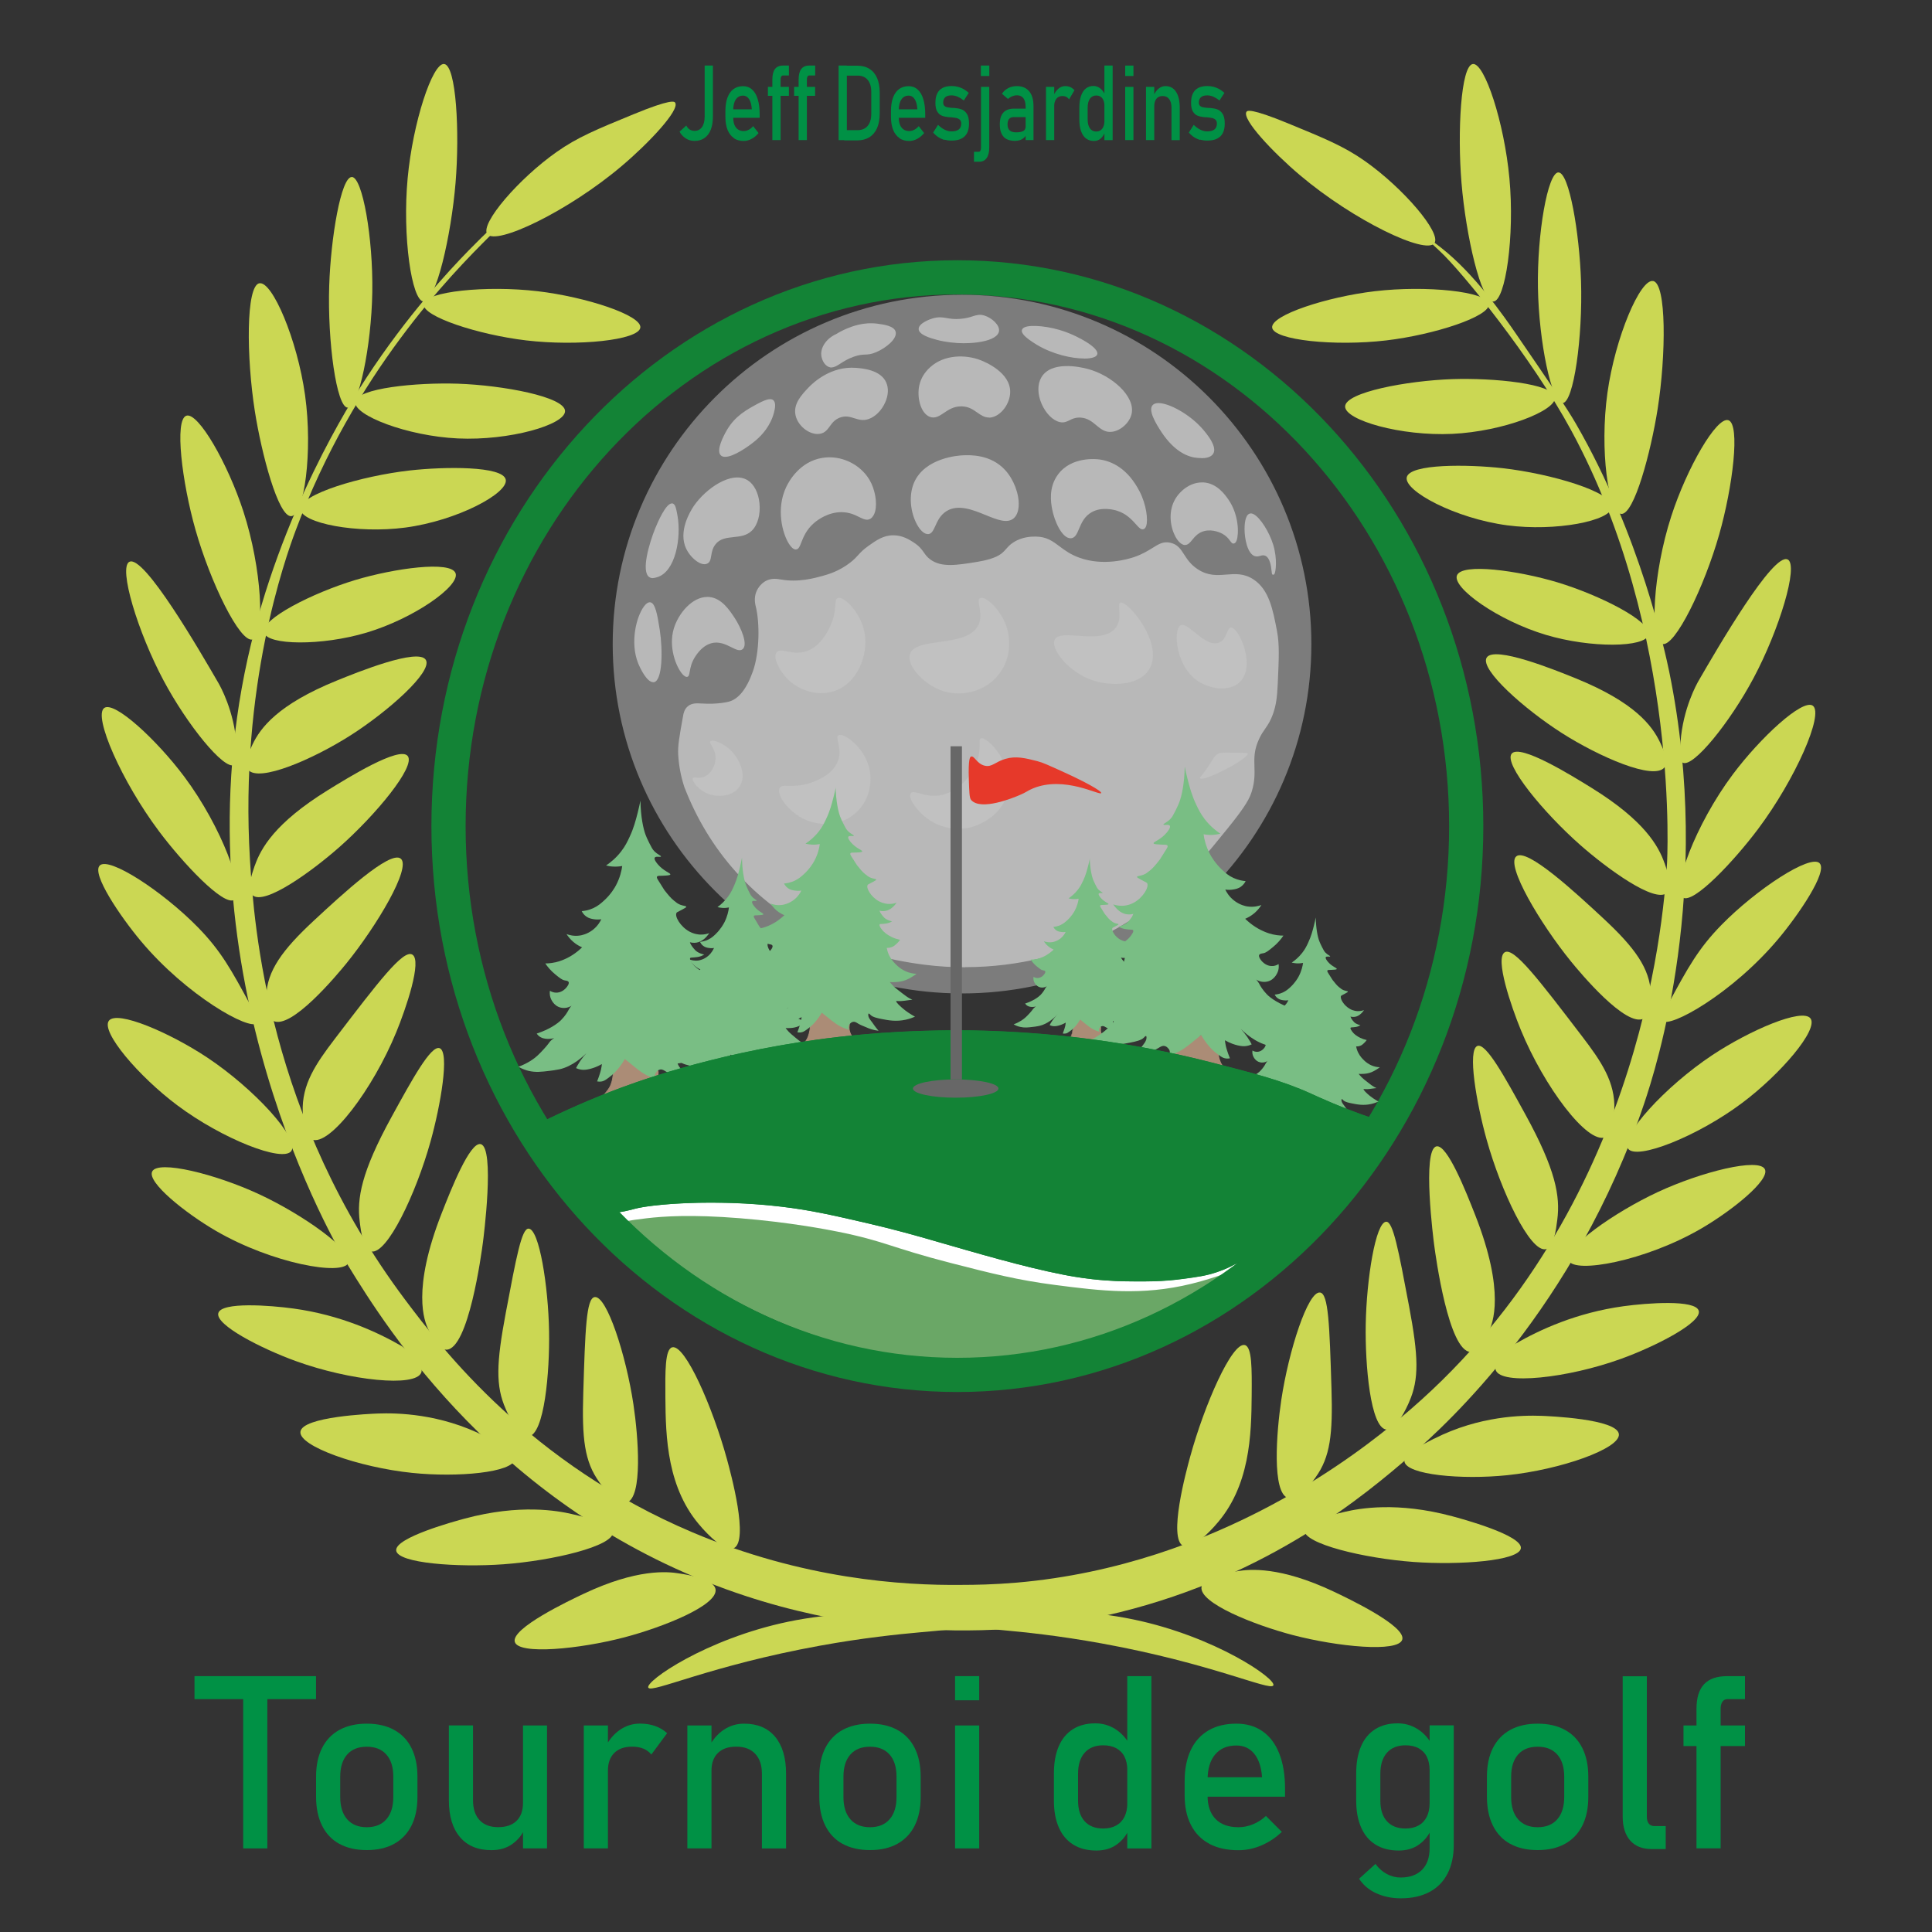<svg viewBox="0 0 300 300" height="300" width="300" xmlns="http://www.w3.org/2000/svg" data-sanitized-data-name="Calque 1" data-name="Calque 1" id="Calque_1">
  <rect x="0" y="0" width="300" height="300" fill="#333333" stroke="none"/>
  <defs>
    <style>
      .cls-1 {
        opacity: .32;
      }

      .cls-1, .cls-2, .cls-3, .cls-4, .cls-5, .cls-6, .cls-7, .cls-8, .cls-9, .cls-10, .cls-11 {
        stroke-width: 0px;
      }

      .cls-1, .cls-4 {
        fill: #d1d1d1;
      }

      .cls-12 {
        opacity: .46;
      }

      .cls-2 {
        fill: #79be84;
      }

      .cls-3 {
        fill: #138336;
      }

      .cls-5 {
        fill: #cbd753;
      }

      .cls-6 {
        fill: #ab8c76;
      }

      .cls-7 {
        fill: #6aa766;
      }

      .cls-8 {
        fill: #fff;
      }

      .cls-9 {
        fill: #e6392a;
      }

      .cls-10 {
        fill: #676767;
      }

      .cls-11 {
        fill: #009145;
      }
    </style>
  </defs>
  <path d="M97.11,190.65c.19-.1,2.37-.42,6.73-1.06,8.76-1.29,26.09,2.79,27.64,3.19,3.46.89,2.31.74,8.5,2.48,6.76,1.9,16.75,4.71,23.03,5.67,0,0,17.75,2.26,29.76-3.9.43-.22,2.95-1.51,2.83-1.77-.14-.32-4.14,1.25-7.44,2.13-6.11,1.63-11.07,1.22-16.65.71-5.34-.49-9.3-1.33-24.09-5.31-16.86-4.54-15.68-4.5-19.84-5.31-12.85-2.51-20.22-2.08-25.87-1.06,0,0-5.85-.37-7.09,1.77-.55.95-.35,1.77-.35,1.77.03.11.19.78.71,1.06.75.41,1.8-.18,2.13-.35Z" class="cls-8"></path>
  <path d="M97.09,189.64c.81-.14,1.96-.31,3.34-.47,2.54-.29,6.82-.62,14.51,0,7.65.62,13.48,1.75,15.13,2.08,7.34,1.47,8.2,2.46,17.62,4.88,6.21,1.59,10.3,2.64,16.09,3.39,7.22.94,13.54,1.7,21.21-.17,4.23-1.03,7.23-2.47,7.39-2.1.23.54-6.09,4.1-12.1,6.8-3.71,1.67-8.56,3.82-15.12,5.36-10.99,2.58-20.1,1.87-24.15,1.4-2.1-.25-12.52-1.57-24.76-7.74-8.59-4.33-14.93-9.46-19.15-13.42Z" class="cls-7"></path>
  <path d="M148.66,45.72c42.1,0,76.36,37.04,76.36,82.56s-34.25,82.56-76.36,82.56-76.36-37.04-76.36-82.56,34.25-82.56,76.36-82.56M148.66,40.41c-45.11,0-81.67,39.34-81.67,87.87s36.57,87.87,81.67,87.87,81.67-39.34,81.67-87.87-36.57-87.87-81.67-87.87h0Z" class="cls-3"></path>
  <path d="M104.83,15.93c.79,1.11-4.08,6.29-8.28,9.84-8.34,7.06-19.56,12.41-20.89,10.57-1.14-1.58,4.85-8.58,10.8-12.76,3.23-2.27,6.12-3.46,11.89-5.83,5.87-2.42,6.36-1.99,6.48-1.82Z" class="cls-5"></path>
  <path d="M68.97,9.94c1.88.22,2.42,10.58,1.77,18.44-.68,8.19-3.04,18.55-4.96,18.44-1.86-.11-3.32-10.13-2.48-19.15.8-8.63,3.85-17.94,5.67-17.73Z" class="cls-5"></path>
  <path d="M99.43,50.87c.24-1.92-8.48-4.77-15.94-5.65-7.98-.94-17.47.04-17.71,1.99-.24,1.92,8.48,4.77,15.94,5.65,7.98.94,17.47-.04,17.71-1.99Z" class="cls-5"></path>
  <path d="M54.62,27.49c-1.66-.01-3.26,9.41-3.5,16.89-.28,8.63,1.13,18.86,2.87,18.92,1.69.05,3.68-9.52,3.82-17.91.14-8.4-1.52-17.89-3.18-17.91Z" class="cls-5"></path>
  <path d="M55.15,62.42c.22-2.16,9.6-3.05,15.94-2.84,7.01.24,16.62,2.04,16.65,4.25.03,2.12-8.65,4.63-16.65,4.25-7.87-.37-16.15-3.59-15.94-5.67Z" class="cls-5"></path>
  <path d="M40.28,43.98c-2.11.39-2.02,11.51-.71,19.86,1.04,6.61,3.64,16.49,5.67,16.31,1.98-.18,3.36-9.95,2.13-18.79-1.21-8.66-5.11-17.74-7.08-17.37Z" class="cls-5"></path>
  <path d="M46.65,79.08c-.19-2.32,9.48-5.18,17-6.03,5.35-.6,14.43-.72,14.88,1.42.45,2.11-7.54,6.38-15.59,7.45-7.54,1-16.12-.69-16.29-2.84Z" class="cls-5"></path>
  <path d="M28.94,64.55c-1.89.61-.67,10.38,1.42,17.73,2.29,8.07,6.87,17.56,8.86,17.02,1.97-.54,1.46-10.98-1.42-19.86-2.42-7.47-7.03-15.48-8.86-14.89Z" class="cls-5"></path>
  <path d="M40.98,98.23c-.54-2.08,7.61-6.18,14.17-8.16,6.06-1.82,14.87-3.05,15.59-1.06.71,1.95-6.42,7.01-13.81,9.22-7,2.09-15.43,1.98-15.94,0Z" class="cls-5"></path>
  <path d="M20.09,87.24c2.25-1.17,10.94,13.84,13.81,18.79.29.5,2.45,4.32,2.83,9.57.13,1.75.2,2.91-.35,3.19-1.61.82-7.32-6.26-10.98-13.12-4-7.5-7.05-17.54-5.31-18.44Z" class="cls-5"></path>
  <path d="M39.21,115.6c1.21-2.54,3.89-6.19,13.11-9.93,3.05-1.24,12.68-5.14,13.81-3.19,1.06,1.84-5.9,8.01-11.69,11.7-5.74,3.66-14.3,7.42-15.94,5.32-.71-.91.11-2.64.71-3.9Z" class="cls-5"></path>
  <path d="M16.19,109.93c-1.77,1.25,2.72,11.44,8.5,19.15,3.64,4.86,10.03,11.71,11.69,10.64,1.77-1.14-1.89-11.27-7.79-19.15-4.23-5.65-10.81-11.76-12.4-10.64Z" class="cls-5"></path>
  <path d="M39.57,134.4c.93-2.65,3.1-6.61,11.33-11.7,3.1-1.92,11.1-6.87,12.4-5.32,1.33,1.59-5,9.22-10.63,14.18-4.21,3.71-11.59,9.09-13.46,7.45-.96-.84-.12-3.24.35-4.61Z" class="cls-5"></path>
  <path d="M15.48,134.4c1.44-1.45,9.81,4.04,15.23,9.57,3.6,3.67,5.24,6.69,8.15,12.06,1.15,2.12,1.27,2.6,1.06,2.84-1.1,1.24-10.94-4.25-18.06-12.76-3.19-3.81-7.66-10.41-6.38-11.7Z" class="cls-5"></path>
  <path d="M41.34,154.61c.16-3.83,2.41-7.04,7.44-11.7,4.16-3.86,11.82-10.97,13.46-9.57,1.64,1.39-3.72,10.43-8.5,16.31-1.34,1.65-8.57,10.36-11.33,8.86-1.19-.64-1.1-2.95-1.06-3.9Z" class="cls-5"></path>
  <path d="M16.9,158.51c1.25-1.71,9.48,1.86,15.23,5.67,7.37,4.89,14.42,12.65,13.11,14.54-1.29,1.85-10.74-1.87-17.71-7.09-6.01-4.5-11.88-11.4-10.63-13.12Z" class="cls-5"></path>
  <path d="M23.63,181.91c.9-1.83,9.84.38,16.65,3.55,6.68,3.11,14.66,8.71,13.81,10.64-.9,2.05-11.82.1-20.54-4.96-4.8-2.79-10.73-7.56-9.92-9.22Z" class="cls-5"></path>
  <path d="M48.42,176.95c2.76,1.11,9.49-7.85,13.11-16.67,1.48-3.6,4.08-11.17,2.48-12.06-1.42-.79-5.26,4.24-12.04,13.12-2.92,3.83-5.14,7.07-4.96,11.35.05,1.29.16,3.75,1.42,4.25Z" class="cls-5"></path>
  <path d="M55.86,189.71c-.45-3.59.21-7.66,4.96-16.31,3.22-5.87,6.1-11.11,7.44-10.64,1.6.57.15,8.93-1.42,14.54-2.24,8.03-6.75,17.58-9.21,17.02-1.23-.28-1.57-3-1.77-4.61Z" class="cls-5"></path>
  <path d="M66.49,206.38c-.56-1.17-2.62-6.01,2.13-18.08,1.37-3.48,4.33-11.03,6.02-10.64,2.25.52.43,14.64.35,15.25-.24,1.83-2.25,16.59-5.67,16.67-1.31.03-2.32-2.11-2.83-3.19Z" class="cls-5"></path>
  <path d="M62.41,209.04c-3.85-2.22-9.56-4.85-16.82-5.85-3.65-.5-11.2-1.07-11.69.71-.5,1.84,6.71,5.52,12.04,7.45,8.36,3.03,18.63,4.12,19.48,1.77.24-.67-.2-1.85-3.01-4.08Z" class="cls-5"></path>
  <path d="M78.53,218.79c-1.59-3.58-1.46-7.11,0-14.89,1.65-8.75,2.47-13.13,3.54-13.12,1.66.02,3.07,8.94,3.19,15.96.11,6.26-.72,16-3.19,16.31-1.56.2-3.18-3.44-3.54-4.25Z" class="cls-5"></path>
  <path d="M75.34,223.04c-7.05-3.58-13.76-3.65-16.65-3.55-1.07.04-11.79.47-12.04,2.84-.24,2.25,9.09,5.53,17.36,6.38,7.03.73,15.63-.05,15.94-2.13.17-1.12-2.15-2.3-4.6-3.55Z" class="cls-5"></path>
  <path d="M88.8,235.1c-2.16-.5-8.03-1.61-16.65.71-1.34.36-10.87,2.93-10.63,4.96.24,1.98,9.59,2.64,16.65,2.13,7.69-.56,17.07-2.82,17-4.96-.04-1.36-3.89-2.26-6.38-2.84Z" class="cls-5"></path>
  <path d="M93.05,230.13c-2.3-3.17-2.7-6.75-2.48-13.83.3-9.8.46-14.71,1.77-14.89,1.88-.26,4.88,9.06,6.02,16.67.74,4.94,1.5,14.45-1.06,15.25-1.58.49-3.79-2.55-4.25-3.19Z" class="cls-5"></path>
  <path d="M105.45,244.32c-1.79-.29-6.52-.77-14.88,3.19-2.13,1.01-11.27,5.34-10.63,7.45.62,2.04,10.09,1.1,17-.71,5.99-1.57,14.54-4.97,14.17-7.45-.24-1.62-4.19-2.25-5.67-2.48Z" class="cls-5"></path>
  <path d="M108.99,237.22c-5.45-5.98-5.62-14.13-5.67-20.21-.03-4.09-.06-7.51,1.06-7.8,2-.51,6.3,9.33,8.5,17.37.59,2.16,3.46,12.69,1.06,13.83-1.43.68-4.14-2.29-4.96-3.19Z" class="cls-5"></path>
  <path d="M100.68,262.07c.53.89,9.62-3.44,26.65-6.53,13.56-2.46,21.17-2.13,21.2-2.94.04-1.05-12.64-3.58-26.1-.79-12.81,2.66-22.33,9.3-21.76,10.26Z" class="cls-5"></path>
  <path d="M193.56,17.35c-.79,1.11,4.08,6.29,8.28,9.84,8.34,7.06,19.56,12.41,20.89,10.57,1.14-1.58-4.85-8.58-10.8-12.76-3.23-2.27-6.12-3.46-11.89-5.83-5.87-2.42-6.36-1.99-6.48-1.82Z" class="cls-5"></path>
  <path d="M228.71,9.94c-1.88.22-2.42,10.58-1.77,18.44.68,8.19,3.04,18.55,4.96,18.44,1.86-.11,3.32-10.13,2.48-19.15-.8-8.63-3.85-17.94-5.67-17.73Z" class="cls-5"></path>
  <path d="M197.54,50.87c-.24-1.92,8.48-4.77,15.94-5.65,7.98-.94,17.47.04,17.71,1.99.24,1.92-8.48,4.77-15.94,5.65-7.98.94-17.47-.04-17.71-1.99Z" class="cls-5"></path>
  <path d="M242,26.78c1.66-.01,3.26,9.41,3.5,16.89.28,8.63-1.13,18.86-2.87,18.92-1.69.05-3.68-9.52-3.82-17.91-.14-8.4,1.52-17.89,3.18-17.91Z" class="cls-5"></path>
  <path d="M241.46,61.71c-.22-2.16-9.6-3.05-15.94-2.84-7.01.24-16.62,2.04-16.65,4.25-.03,2.12,8.65,4.63,16.65,4.25,7.87-.37,16.15-3.59,15.94-5.67Z" class="cls-5"></path>
  <path d="M256.69,43.63c2.11.39,2.02,11.51.71,19.86-1.04,6.61-3.64,16.49-5.67,16.31-1.98-.18-3.36-9.95-2.13-18.79,1.21-8.66,5.11-17.74,7.08-17.37Z" class="cls-5"></path>
  <path d="M250.32,78.73c.19-2.32-9.48-5.18-17-6.03-5.35-.6-14.43-.72-14.88,1.42-.45,2.11,7.54,6.38,15.59,7.45,7.54,1,16.12-.69,16.29-2.84Z" class="cls-5"></path>
  <path d="M268.38,65.25c1.89.61.67,10.38-1.42,17.73-2.29,8.07-6.87,17.56-8.86,17.02-1.97-.54-1.46-10.98,1.42-19.86,2.42-7.47,7.03-15.48,8.86-14.89Z" class="cls-5"></path>
  <path d="M255.99,98.58c.54-2.08-7.61-6.18-14.17-8.16-6.06-1.82-14.87-3.05-15.59-1.06-.71,1.95,6.42,7.01,13.81,9.22,7,2.09,15.43,1.98,15.94,0Z" class="cls-5"></path>
  <path d="M277.59,86.88c-2.25-1.17-10.94,13.84-13.81,18.79-.29.5-2.45,4.32-2.83,9.57-.13,1.75-.2,2.91.35,3.19,1.61.82,7.32-6.26,10.98-13.12,4-7.5,7.05-17.54,5.31-18.44Z" class="cls-5"></path>
  <path d="M257.76,115.25c-1.21-2.54-3.89-6.19-13.11-9.93-3.05-1.24-12.68-5.14-13.81-3.19-1.06,1.84,5.9,8.01,11.69,11.7,5.74,3.66,14.3,7.42,15.94,5.32.71-.91-.11-2.64-.71-3.9Z" class="cls-5"></path>
  <path d="M281.49,109.58c1.77,1.25-2.72,11.44-8.5,19.15-3.64,4.86-10.03,11.71-11.69,10.64-1.77-1.14,1.89-11.27,7.79-19.15,4.23-5.65,10.81-11.76,12.4-10.64Z" class="cls-5"></path>
  <path d="M258.47,134.04c-.93-2.65-3.1-6.61-11.33-11.7-3.1-1.92-11.1-6.87-12.4-5.32-1.33,1.59,5,9.22,10.63,14.18,4.21,3.71,11.59,9.09,13.46,7.45.96-.84.12-3.24-.35-4.61Z" class="cls-5"></path>
  <path d="M282.55,134.04c-1.44-1.45-9.81,4.04-15.23,9.57-3.6,3.67-5.24,6.69-8.15,12.06-1.15,2.12-1.27,2.6-1.06,2.84,1.1,1.24,10.94-4.25,18.06-12.76,3.19-3.81,7.66-10.41,6.38-11.7Z" class="cls-5"></path>
  <path d="M256.34,154.25c-.16-3.83-2.41-7.04-7.44-11.7-4.16-3.86-11.82-10.97-13.46-9.57-1.64,1.39,3.72,10.43,8.5,16.31,1.34,1.65,8.57,10.36,11.33,8.86,1.19-.64,1.1-2.95,1.06-3.9Z" class="cls-5"></path>
  <path d="M281.14,158.15c-1.25-1.71-9.48,1.86-15.23,5.67-7.37,4.89-14.42,12.65-13.11,14.54,1.29,1.85,10.74-1.87,17.71-7.09,6.01-4.5,11.88-11.4,10.63-13.12Z" class="cls-5"></path>
  <path d="M274.05,181.56c-.9-1.83-9.84.38-16.65,3.55-6.68,3.11-14.66,8.71-13.81,10.64.9,2.05,11.82.1,20.54-4.96,4.8-2.79,10.73-7.56,9.92-9.22Z" class="cls-5"></path>
  <path d="M249.26,176.59c-2.76,1.11-9.49-7.85-13.11-16.67-1.48-3.6-4.08-11.17-2.48-12.06,1.42-.79,5.26,4.24,12.04,13.12,2.92,3.83,5.14,7.07,4.96,11.35-.05,1.29-.16,3.75-1.42,4.25Z" class="cls-5"></path>
  <path d="M241.82,189.36c.45-3.59-.21-7.66-4.96-16.31-3.22-5.87-6.1-11.11-7.44-10.64-1.6.57-.15,8.93,1.42,14.54,2.24,8.03,6.75,17.58,9.21,17.02,1.23-.28,1.57-3,1.77-4.61Z" class="cls-5"></path>
  <path d="M231.19,206.73c.56-1.17,2.62-6.01-2.13-18.08-1.37-3.48-4.33-11.03-6.02-10.64-2.25.52-.43,14.64-.35,15.25.24,1.83,2.25,16.59,5.67,16.67,1.31.03,2.32-2.11,2.83-3.19Z" class="cls-5"></path>
  <path d="M235.27,208.68c3.85-2.22,9.56-4.85,16.82-5.85,3.65-.5,11.2-1.07,11.69.71.5,1.84-6.71,5.52-12.04,7.45-8.36,3.03-18.63,4.12-19.48,1.77-.24-.67.2-1.85,3.01-4.08Z" class="cls-5"></path>
  <path d="M218.8,217.72c1.59-3.58,1.46-7.11,0-14.89-1.65-8.75-2.47-13.13-3.54-13.12-1.66.02-3.07,8.94-3.19,15.96-.11,6.26.72,16,3.19,16.31,1.56.2,3.18-3.44,3.54-4.25Z" class="cls-5"></path>
  <path d="M222.69,223.4c7.05-3.58,13.76-3.65,16.65-3.55,1.07.04,11.79.47,12.04,2.84.24,2.25-9.09,5.53-17.36,6.38-7.03.73-15.63-.05-15.94-2.13-.17-1.12,2.15-2.3,4.6-3.55Z" class="cls-5"></path>
  <path d="M208.88,234.74c2.16-.5,8.03-1.61,16.65.71,1.34.36,10.87,2.93,10.63,4.96-.24,1.98-9.59,2.64-16.65,2.13-7.69-.56-17.07-2.82-17-4.96.04-1.36,3.89-2.26,6.38-2.84Z" class="cls-5"></path>
  <path d="M204.27,229.42c2.3-3.17,2.7-6.75,2.48-13.83-.3-9.8-.46-14.71-1.77-14.89-1.88-.26-4.88,9.06-6.02,16.67-.74,4.94-1.5,14.45,1.06,15.25,1.58.49,3.79-2.55,4.25-3.19Z" class="cls-5"></path>
  <path d="M192.23,243.96c1.79-.29,6.52-.77,14.88,3.19,2.13,1.01,11.27,5.34,10.63,7.45-.62,2.04-10.09,1.1-17-.71-5.99-1.57-14.54-4.97-14.17-7.45.24-1.62,4.19-2.25,5.67-2.48Z" class="cls-5"></path>
  <path d="M188.69,236.87c5.45-5.98,5.62-14.13,5.67-20.21.03-4.09.06-7.51-1.06-7.8-2-.51-6.3,9.33-8.5,17.37-.59,2.16-3.46,12.69-1.06,13.83,1.43.68,4.14-2.29,4.96-3.19Z" class="cls-5"></path>
  <path d="M197.71,261.72c-.53.89-9.62-3.44-26.65-6.53-13.56-2.46-21.17-2.13-21.2-2.94-.04-1.05,12.64-3.58,26.1-.79,12.81,2.66,22.33,9.3,21.76,10.26Z" class="cls-5"></path>
  <path d="M76.02,36.69c-5.94,5.91-21,21.2-30.12,45.71-1.6,4.29-8.71,24.18-7.09,51.02.63,10.49,2.82,40.03,24.09,68.39,5.84,7.79,19.47,25.49,44.65,36.14,17.1,7.24,32.53,8.26,41.81,8.15,2.02,0,4.97-.05,8.5-.35,31.52-2.73,53.54-20.54,59.53-25.51,36.97-30.71,40.87-76.41,41.46-86.1,0,0,2.16-35.89-14.88-67.32-6.13-11.31-17-24.68-20.36-27.79-.25-.23-2.41-2.21-2.31-2.33.09-.1,2.01,1.41,2.48,1.77,5.21,4.08,9.77,10.66,11.69,13.46,5.2,7.59,7.8,11.38,9.21,13.82,10.06,17.38,13.97,35.91,14.53,38.62,6.89,33.71-2.06,61.52-3.9,66.97-10.7,31.77-30.86,50-36.14,54.57-7.15,6.18-21.96,18.68-45.35,24.45-5.62,1.39-31.23,7.19-60.95-3.54-35.29-12.75-52.69-40.29-58.82-50.32-1.83-3-26.55-44.79-15.59-94.25,5.04-22.74,16.03-39.92,18.43-43.58,6.3-9.62,12.67-16.49,15.94-19.84,9.92-10.15,19.69-16.84,19.84-16.65.14.18-8.17,6.09-16.65,14.53Z" class="cls-5"></path>
  <g class="cls-12">
    <circle r="54.07" cy="100.01" cx="149.38" class="cls-4"></circle>
    <path d="M149.38,154.26c-29.91,0-54.24-24.33-54.24-54.24s24.33-54.25,54.24-54.25,54.25,24.33,54.25,54.25-24.33,54.24-54.25,54.24ZM149.38,46.12c-29.71,0-53.89,24.17-53.89,53.89s24.17,53.89,53.89,53.89,53.89-24.17,53.89-53.89-24.18-53.89-53.89-53.89Z" class="cls-4"></path>
  </g>
  <g class="cls-12">
    <path d="M106.26,111.19c.07-.36.19-.98.68-1.39.61-.51,1.43-.41,2.07-.37,2.01.14,3.72-.17,4.19-.29,2.38-.59,3.54-3.83,3.89-4.8,1.13-3.16,1.06-7.77.47-10.18-.07-.29-.31-1.2.06-2.16.05-.12.48-1.22,1.58-1.7.83-.36,1.64-.19,2.05-.12,2.72.49,5.35-.24,6.61-.59.82-.23,2.59-.73,4.33-2.11,1.29-1.01,1.31-1.51,2.81-2.57,1.17-.83,2.25-1.6,3.74-1.6,1.39,0,2.43.68,3.05,1.07,1.59,1.03,1.42,1.78,2.57,2.63,1.81,1.34,4.19.95,7.49.41,2.59-.42,3.48-1.08,3.74-1.29.84-.66.97-1.17,1.87-1.76,1.35-.88,2.8-.88,3.34-.88,2.93,0,3.52,2.11,6.79,3.28,3.95,1.41,7.99.09,8.6-.12,3.04-1.04,3.71-2.59,5.5-2.22,2.01.42,1.83,2.52,4.21,4.1,3.25,2.14,5.73-.35,8.66,1.58,2.36,1.56,2.95,4.63,3.57,7.9.4,2.08.3,4.1.12,8.13-.1,2.11-.25,3.26-.7,4.56-.7,2.01-1.37,2.26-2.17,3.92-1.54,3.24-.13,4.83-1.17,8.19-.31,1.01-.81,2.11-3.74,5.73-3.2,3.95-5.08,6.26-8.19,9.01-1.92,1.69-6.76,5.9-13.93,8.89-2.23.93-11.92,4.77-24.69,3.16-4.54-.57-18.67-2.55-29.26-14.39-4.3-4.81-6.66-9.72-7.96-13.11-.65-2.01-.87-3.74-.94-4.97-.07-1.35.2-2.89.76-5.97Z" class="cls-8"></path>
    <path d="M149.86,150.2c-1.98,0-4.07-.12-6.24-.39-12.29-1.55-22.17-6.41-29.37-14.45-3.42-3.82-6.1-8.25-7.99-13.16-.54-1.64-.85-3.33-.95-5.03-.08-1.37.2-2.91.76-6v-.02c.07-.36.19-1.03.75-1.49.63-.52,1.44-.46,2.07-.42h.12c2.37.17,4.12-.27,4.13-.28,1.52-.38,2.79-1.95,3.76-4.69,1.07-3,1.08-7.57.46-10.08-.08-.32-.32-1.27.07-2.27.08-.21.55-1.31,1.67-1.8.84-.37,1.65-.22,2.09-.14h.06c2.69.5,5.29-.22,6.54-.57.75-.21,2.52-.7,4.27-2.08.57-.45.9-.8,1.2-1.14.38-.42.78-.85,1.61-1.44,1.18-.84,2.3-1.63,3.84-1.63,1.45,0,2.51.69,3.15,1.1.91.59,1.26,1.09,1.6,1.57.25.36.49.71.98,1.07,1.74,1.29,4.09.91,7.34.38,1.2-.2,2.8-.57,3.68-1.25.37-.29.6-.55.82-.8.27-.31.55-.63,1.07-.96,1.39-.91,2.87-.91,3.43-.91,1.72,0,2.66.7,3.75,1.52.8.6,1.71,1.28,3.1,1.77,3.67,1.32,7.42.25,8.48-.11,1.29-.44,2.16-.99,2.86-1.42.96-.6,1.65-1.04,2.73-.81,1.14.24,1.62.97,2.17,1.83.48.74,1.01,1.57,2.11,2.29,1.61,1.06,3.05.94,4.44.83,1.35-.11,2.74-.22,4.22.75,2.43,1.6,3.02,4.71,3.65,8.01.4,2.1.3,4.13.12,8.17-.1,2.24-.28,3.37-.71,4.62-.41,1.19-.82,1.77-1.24,2.38-.3.43-.61.87-.93,1.56-.82,1.72-.78,2.98-.74,4.3.03,1.14.07,2.31-.41,3.87-.31,1-.81,2.14-3.78,5.79-3.17,3.91-5.09,6.27-8.21,9.03-1.64,1.45-6.63,5.85-13.98,8.92-2.84,1.19-9.64,3.56-18.54,3.56ZM106.43,111.22h0c-.55,3.07-.83,4.6-.76,5.92.09,1.66.41,3.32.93,4.93,1.87,4.87,4.53,9.26,7.92,13.04,7.13,7.97,16.94,12.8,29.15,14.34,11.83,1.48,21.15-1.71,24.6-3.15,7.29-3.05,12.25-7.42,13.88-8.86,3.1-2.74,5.01-5.09,8.17-8.98,2.93-3.61,3.42-4.71,3.72-5.68.47-1.5.43-2.65.4-3.75-.04-1.37-.08-2.66.78-4.47.34-.71.65-1.17.96-1.61.41-.59.8-1.15,1.2-2.29.42-1.22.59-2.31.69-4.51.19-4.02.28-6.03-.11-8.09-.61-3.22-1.19-6.27-3.49-7.78-1.37-.91-2.64-.8-3.99-.69-1.45.13-2.95.24-4.67-.89-1.16-.76-1.71-1.63-2.21-2.39-.53-.82-.95-1.47-1.94-1.68-.95-.18-1.55.19-2.47.76-.71.45-1.6,1-2.93,1.46-1.09.37-4.94,1.47-8.72.11-1.44-.51-2.37-1.21-3.19-1.82-1.08-.81-1.94-1.45-3.54-1.45-.53,0-1.94,0-3.24.85-.47.31-.73.6-.99.9-.23.27-.47.54-.87.85-.93.73-2.6,1.12-3.83,1.32-3.35.54-5.76.94-7.62-.44-.54-.4-.8-.78-1.06-1.15-.32-.45-.65-.92-1.5-1.48-.6-.39-1.61-1.04-2.96-1.04-1.43,0-2.5.76-3.64,1.57-.8.57-1.17.97-1.55,1.39-.32.35-.65.71-1.25,1.18-1.8,1.42-3.62,1.92-4.39,2.14-1.27.36-3.92,1.08-6.69.59h-.06c-.43-.09-1.14-.22-1.88.1-.99.44-1.41,1.41-1.49,1.6-.34.9-.12,1.76-.05,2.04.63,2.57.62,7.23-.47,10.3-1.02,2.85-2.37,4.51-4.01,4.91-.63.16-2.32.42-4.24.3h-.12c-.61-.05-1.3-.1-1.82.33-.45.38-.56.97-.62,1.28h0Z" class="cls-8"></path>
  </g>
  <path d="M130.07,92.87c-.58.23-.1,1.43-.82,3.51-.3.86-1.45,3.75-3.86,4.68-2.3.88-4.13-.64-4.8.23-.64.84.48,2.96,1.76,4.21,1.6,1.57,4.36,2.68,7.02,1.87,3.81-1.16,5.42-5.65,4.92-8.89-.5-3.27-3.25-5.99-4.21-5.62Z" class="cls-1"></path>
  <path d="M152.19,92.87c-.7.36.56,2.29-.23,4.1-1.64,3.7-9.7,1.82-10.65,4.56-.61,1.76,2,4.57,4.68,5.62,3.05,1.19,6.93.37,9.13-2.46,1.95-2.51,1.84-5.63,1.05-7.72-.94-2.48-3.21-4.49-3.98-4.1Z" class="cls-1"></path>
  <path d="M173.96,93.58c-.59.21.46,2.28-.7,3.86-2.12,2.87-8.55.04-9.48,1.87-.72,1.42,2.14,5.06,5.85,6.32,2.74.93,7.13.95,8.78-1.64,2.51-3.94-3.33-10.81-4.45-10.42Z" class="cls-1"></path>
  <path d="M191.16,97.44c-.67,0-.6,1.83-1.87,2.34-2.15.87-4.83-3.32-5.97-2.69-1.2.66-.81,6.68,3.04,8.89,1.69.97,4.49,1.46,6.09,0,2.69-2.46-.07-8.55-1.29-8.54Z" class="cls-1"></path>
  <path d="M186.36,120.84c-.12-.17.41-.49,1.52-2.22.6-.94.71-1.25,1.17-1.52.4-.24.75-.25,2.11-.23,1.69.02,2.54.03,2.57.12.3.8-6.95,4.5-7.37,3.86Z" class="cls-1"></path>
  <path d="M152.31,114.64c-.44.16.08,1.27-.47,3.16-.71,2.47-2.87,4.99-5.5,5.62-2.61.62-4.44-.94-4.92-.23-.51.76,1.18,3.18,3.39,4.45,2.78,1.59,5.62.91,5.97.82.29-.07,4.56-1.25,5.62-5.15,1.25-4.64-3.15-9.01-4.1-8.66Z" class="cls-1"></path>
  <path d="M130.19,114.17c-.6.37.71,2.08-.12,4.1-.95,2.32-3.95,3.21-4.56,3.39-2.57.77-4.02-.05-4.45.7-.57,1.02,1.38,3.77,3.98,4.92,2.09.92,5.39,1.15,7.84-1.05,2.1-1.88,2.62-4.7,2.11-6.9-.78-3.36-4.02-5.63-4.8-5.15Z" class="cls-1"></path>
  <path d="M110.29,115.11c-.28.32.88,1.15.82,2.69-.05,1.11-.72,2.38-1.76,2.81-.89.37-1.59-.07-1.76.23-.24.44.91,1.91,2.46,2.46,1.42.5,3.74.44,4.8-1.17,1.26-1.92-.37-4.36-.59-4.68-1.27-1.91-3.62-2.75-3.98-2.34Z" class="cls-1"></path>
  <g class="cls-12">
    <path d="M104.38,78.36c.34.06.46.73.64,1.76.64,3.59-.36,8.59-3.04,9.36-.32.09-.73.21-1.05,0-1.85-1.21,2.05-11.38,3.45-11.12Z" class="cls-8"></path>
    <path d="M101.36,89.77c-.18,0-.36-.04-.53-.15-1.33-.87,0-5.3.89-7.52.38-.94,1.65-3.93,2.61-3.93.03,0,.05,0,.08,0h0c.46.09.58.77.79,1.9.61,3.43-.3,8.73-3.17,9.56-.2.06-.44.13-.67.13ZM104.33,78.53c-.34,0-1.24,1.12-2.28,3.71-1.21,3.03-1.92,6.5-1.02,7.09.25.17.61.06.9-.02,2.48-.71,3.59-5.43,2.92-9.16-.15-.81-.28-1.57-.5-1.61h0s-.02,0-.02,0Z" class="cls-8"></path>
  </g>
  <g class="cls-12">
    <path d="M100.93,93.69c.72.05,1.08,2.39,1.35,4.15.49,3.24.37,7.67-.76,7.9-.77.16-1.82-1.69-2.28-2.87-1.62-4.18.61-9.27,1.7-9.19Z" class="cls-8"></path>
    <path d="M101.42,105.93c-.97,0-2.01-2.13-2.35-2.99-1.25-3.21-.27-7.16.92-8.77.32-.44.63-.65.91-.65h.04c.8.06,1.14,1.91,1.51,4.31.48,3.14.43,7.83-.9,8.1-.04.01-.09.01-.13.01ZM100.91,93.87c-.07,0-.28.05-.63.51-.95,1.29-2.18,5.08-.88,8.44.52,1.34,1.46,2.76,2.02,2.76.02,0,.04,0,.06,0,.86-.18,1.17-4.06.62-7.7-.21-1.39-.6-3.96-1.18-4.01h0s0,0-.01,0Z" class="cls-8"></path>
  </g>
  <g class="cls-12">
    <path d="M106.67,104.93c.4-.06.08-1.45,1.17-3.1.26-.4,1.12-1.7,2.52-2.11,2.27-.66,4.08,1.59,4.86.94.73-.61-.27-3.07-1.29-4.62-.8-1.22-1.97-2.99-3.8-3.16-2.41-.23-4.63,2.44-5.32,4.8-1.08,3.63,1.19,7.36,1.87,7.26Z" class="cls-8"></path>
    <path d="M106.64,105.11c-.19,0-.41-.15-.67-.43-1.03-1.18-2.18-4.24-1.35-7.05.73-2.44,2.89-4.94,5.21-4.94.1,0,.2,0,.3.01,1.92.18,3.13,2.02,3.94,3.24,1.01,1.54,2.11,4.14,1.25,4.86-.43.36-1.01.07-1.74-.29-.88-.44-1.97-.98-3.19-.61-.89.26-1.7.94-2.42,2.03-.62.94-.77,1.8-.87,2.36-.08.45-.13.77-.42.82h0s-.04,0-.06,0ZM106.64,104.75l.03.18-.03-.18h0ZM109.83,93.04c-2.15,0-4.18,2.37-4.87,4.68-.87,2.92.5,5.83,1.26,6.71.23.27.37.32.41.32h0s.1-.31.13-.53c.1-.59.26-1.49.92-2.5.76-1.16,1.64-1.89,2.61-2.18,1.36-.39,2.56.2,3.44.64.61.3,1.1.55,1.35.33.57-.48-.24-2.75-1.32-4.39-.81-1.23-1.93-2.92-3.67-3.08-.09,0-.18-.01-.27-.01Z" class="cls-8"></path>
  </g>
  <g class="cls-12">
    <path d="M109.71,87.37c.8-.31.3-1.69,1.23-2.93,1.42-1.89,4.08-.63,5.68-2.16,1.78-1.72,1.52-6.22-.59-7.55-2.31-1.46-6.32,1.25-8.13,3.92-.34.5-2.49,3.76-1.17,6.5.65,1.36,2.14,2.55,2.98,2.22Z" class="cls-8"></path>
    <path d="M109.39,87.61c-.97,0-2.24-1.16-2.83-2.38-1.29-2.68.58-5.78,1.18-6.67,1.85-2.7,5.9-5.54,8.38-3.97.97.61,1.65,1.94,1.81,3.54.18,1.76-.28,3.4-1.2,4.29-.8.77-1.83.88-2.83.98-1.1.12-2.13.23-2.83,1.16-.44.58-.54,1.19-.63,1.72-.1.58-.18,1.08-.68,1.26h0c-.12.05-.25.07-.38.07ZM114.51,74.5c-2.22,0-5.08,2.21-6.47,4.25-.57.85-2.36,3.81-1.16,6.32.63,1.31,2.07,2.41,2.76,2.14h0c.3-.11.36-.44.45-.99.09-.55.21-1.23.69-1.88.8-1.06,1.96-1.18,3.08-1.3.98-.1,1.91-.2,2.62-.89.83-.8,1.26-2.37,1.09-3.99-.15-1.49-.77-2.72-1.65-3.27-.42-.27-.9-.39-1.42-.39Z" class="cls-8"></path>
  </g>
  <g class="cls-12">
    <path d="M123.58,85.15c.74,0,.58-2.25,2.75-4.1.47-.4,2.1-1.67,4.27-1.7,2.48-.03,3.49,1.61,4.45,1.05,1.13-.65,1.06-3.69-.18-5.79-1.35-2.31-4.25-3.79-7.14-3.34-3.54.56-5.17,3.75-5.5,4.45-2,4.25.22,9.42,1.35,9.42Z" class="cls-8"></path>
    <path d="M123.58,85.33h0c-.42,0-.82-.49-1.08-.9-1.01-1.6-2.02-5.4-.43-8.78.43-.93,2.12-3.99,5.63-4.55,2.87-.47,5.87.96,7.32,3.42.86,1.47,1.22,3.53.87,4.89-.15.55-.41.95-.75,1.15-.54.31-1.06.05-1.72-.27-.68-.34-1.53-.76-2.76-.76h-.06c-2.02.02-3.58,1.16-4.16,1.65-1.23,1.04-1.69,2.24-2.01,3.04-.25.64-.43,1.1-.86,1.1ZM123.58,84.97h0c.19,0,.34-.38.53-.87.32-.83.81-2.08,2.11-3.18.61-.52,2.25-1.72,4.38-1.74h.06c1.31,0,2.24.46,2.92.79.66.33,1.02.49,1.39.28.26-.15.46-.47.59-.93.34-1.28-.01-3.22-.83-4.62-1.37-2.35-4.22-3.69-6.96-3.25-3.34.53-4.95,3.46-5.37,4.35-1.45,3.08-.64,6.79.41,8.44.34.54.62.73.77.73h0Z" class="cls-8"></path>
  </g>
  <g class="cls-12">
    <path d="M144.06,82.75c1.04.03.92-2.4,2.87-3.57,3.46-2.08,8.37,2.87,10.36,1.17,1.38-1.18.72-5.01-1.35-7.26-2.2-2.39-5.36-2.26-6.38-2.22-.57.02-5.86.32-7.49,4.21-1.39,3.34.62,7.63,1.99,7.67Z" class="cls-8"></path>
    <path d="M144.07,82.93h-.02c-.47-.01-.99-.42-1.45-1.14-1.06-1.64-1.64-4.49-.7-6.77,1.66-3.98,7.04-4.3,7.65-4.32,1.05-.04,4.25-.18,6.52,2.28,1.35,1.47,2.22,3.77,2.11,5.59-.05.86-.32,1.52-.78,1.92-1,.84-2.55.22-4.34-.51-1.98-.81-4.25-1.72-6.04-.64-1,.6-1.43,1.55-1.78,2.32-.31.68-.58,1.28-1.16,1.28ZM150.24,71.03c-.28,0-.51.01-.68.02-.59.02-5.76.33-7.33,4.1-.9,2.16-.35,4.88.66,6.44.39.61.83.97,1.17.98h.01c.34,0,.53-.39.84-1.06.35-.77.83-1.82,1.92-2.47,1.94-1.17,4.28-.23,6.35.62,1.68.68,3.14,1.27,3.98.57.38-.33.61-.91.66-1.67.1-1.74-.73-3.93-2.02-5.33-1.79-1.95-4.21-2.18-5.56-2.18Z" class="cls-8"></path>
  </g>
  <g class="cls-12">
    <path d="M166.29,83.39c1.17-.09.96-2.82,3.16-4.04,1.65-.91,3.58-.38,4.04-.23,2.57.81,3.38,3.15,4.04,2.87.69-.29.52-3.16-.7-5.56-.43-.84-2.23-4.38-6.09-4.92-.32-.04-4.26-.53-6.32,2.28-1.44,1.96-1.03,4.27-.88,5.15.35,2.01,1.6,4.53,2.75,4.45Z" class="cls-8"></path>
    <path d="M166.23,83.58c-1.33,0-2.53-2.69-2.87-4.6-.16-.89-.58-3.26.91-5.28,2.1-2.87,6.04-2.42,6.49-2.35,1.8.25,4.34,1.32,6.22,5.01,1.02,2,1.33,4.38.99,5.34-.09.24-.21.39-.37.46-.38.16-.73-.21-1.2-.74-.63-.7-1.49-1.66-2.96-2.12-.53-.16-2.35-.63-3.9.22-1.16.64-1.62,1.72-1.99,2.6-.32.76-.6,1.41-1.24,1.46h0s-.05,0-.07,0ZM169.73,71.63c-1.35,0-3.73.31-5.17,2.27-1.39,1.9-.99,4.16-.84,5.02.35,2,1.6,4.37,2.56,4.3h0c.42-.03.65-.57.94-1.24.39-.93.88-2.08,2.15-2.77,1.67-.92,3.62-.42,4.17-.25,1.56.49,2.49,1.53,3.12,2.22.3.34.59.66.76.66.01,0,.03,0,.04,0,.07-.03.13-.12.18-.25.31-.87,0-3.17-.97-5.06-1.81-3.55-4.24-4.58-5.95-4.82-.11-.02-.48-.06-.99-.06Z" class="cls-8"></path>
  </g>
  <g class="cls-12">
    <path d="M183.96,84.45c.91.09,1.17-1.72,3.04-2.16,1.47-.35,2.82.41,2.93.47,1.14.66,1.32,1.55,1.64,1.46.62-.17.94-3.77-.94-6.5-.53-.77-1.72-2.5-3.74-2.63-1.97-.13-3.65,1.3-4.39,2.75-1.42,2.78.2,6.48,1.46,6.61Z" class="cls-8"></path>
    <path d="M184.03,84.63s-.06,0-.09,0h0c-.48-.05-.99-.52-1.41-1.28-.78-1.43-1.14-3.71-.19-5.58.71-1.41,2.35-2.86,4.3-2.86.09,0,.18,0,.26,0,2.11.15,3.35,1.94,3.88,2.71,1.61,2.35,1.6,5.29,1.25,6.28-.1.28-.24.45-.41.49-.26.07-.42-.14-.61-.41-.23-.31-.54-.72-1.16-1.08-.24-.13-1.46-.76-2.8-.45-.98.23-1.5.87-1.92,1.38-.34.42-.65.79-1.1.79ZM186.64,75.25c-1.8,0-3.31,1.35-3.98,2.66-.9,1.76-.55,3.9.18,5.25.36.65.78,1.06,1.14,1.1h0c.28.02.52-.22.88-.66.43-.52,1.01-1.24,2.11-1.5,1.46-.33,2.8.35,3.05.48.68.39,1.04.86,1.27,1.17.09.12.2.27.25.28.01,0,.08-.07.16-.28.34-.93.34-3.71-1.2-5.95-.54-.79-1.67-2.43-3.61-2.56-.08,0-.16,0-.24,0Z" class="cls-8"></path>
  </g>
  <g class="cls-12">
    <path d="M194.09,79.94c-1.12.38-.79,5.74.82,6.26.57.19,1-.34,1.63-.07,1.17.51,1.03,2.95,1.18,2.94.13,0,.53-2.03-.18-4.39-.73-2.44-2.59-5.03-3.45-4.74Z" class="cls-8"></path>
    <path d="M197.7,89.25c-.19,0-.21-.19-.25-.59-.07-.66-.22-2.03-.99-2.37-.27-.11-.5-.05-.76.02-.25.07-.52.15-.85.05-1.16-.38-1.59-2.72-1.6-4.2,0-.64.07-2.16.78-2.4h0c.19-.07.4-.04.64.09,1.01.52,2.43,2.75,3.04,4.76.66,2.19.39,4.22.18,4.52l-.05.07-.11.03h-.02ZM196.16,85.88c.14,0,.28.02.45.1.77.34,1.03,1.36,1.14,2.15.07-.77.04-2-.38-3.39-.63-2.09-2.03-4.13-2.86-4.55-.1-.05-.25-.1-.36-.07h0c-.27.09-.55.77-.54,2.06.01,1.69.52,3.59,1.36,3.86.22.07.42.01.64-.05.17-.05.35-.1.56-.1Z" class="cls-8"></path>
  </g>
  <g class="cls-12">
    <path d="M179.11,63.03c-.7.79.9,3.21,1.4,3.98.49.75,2.45,3.7,5.5,3.92.43.03,1.8.13,2.22-.59.62-1.03-1.14-3.06-1.58-3.57-2.49-2.88-6.67-4.73-7.55-3.74Z" class="cls-8"></path>
    <path d="M186.54,71.13c-.22,0-.41-.01-.54-.02-1.43-.1-3.56-.88-5.63-3.99-.95-1.44-2.1-3.41-1.4-4.2h0c.19-.22.5-.33.93-.33h.02c1.59.01,4.8,1.69,6.87,4.08,1.51,1.75,2.05,3.02,1.6,3.78-.36.59-1.22.7-1.85.7ZM179.24,63.15h0c-.28.31-.26,1.22,1.41,3.75,2.01,3.02,4.03,3.76,5.38,3.86,1.14.09,1.82-.09,2.06-.5.21-.34.28-1.24-1.56-3.36-2-2.32-5.09-3.94-6.61-3.95h-.01c-.22,0-.51.04-.66.21Z" class="cls-8"></path>
  </g>
  <g class="cls-12">
    <path d="M164.59,65.37c1.18.25,1.56-.78,3.16-.7,2.29.12,2.89,2.31,4.74,2.22,1.36-.06,2.75-1.33,3.04-2.63.6-2.62-3.11-5.85-6.67-6.79-.46-.12-5.45-1.44-7.02,1.23-1.36,2.32.68,6.22,2.75,6.67Z" class="cls-8"></path>
    <path d="M172.39,67.07c-.91,0-1.52-.51-2.16-1.04-.67-.56-1.37-1.13-2.48-1.19-.06,0-.12,0-.17,0-.66,0-1.09.21-1.49.41-.46.22-.87.44-1.52.29h0c-1.06-.23-2.17-1.33-2.82-2.81-.66-1.51-.68-3.05-.05-4.13,1.52-2.58,5.91-1.66,7.21-1.31,3.67.97,7.44,4.24,6.8,7-.32,1.41-1.82,2.71-3.21,2.77-.04,0-.08,0-.11,0ZM167.57,64.49c.06,0,.13,0,.19,0,1.23.06,2.01.7,2.69,1.27.62.51,1.16.96,1.94.96.03,0,.06,0,.1,0,1.24-.06,2.59-1.22,2.88-2.49.58-2.54-3.1-5.67-6.54-6.58-.89-.23-5.39-1.28-6.82,1.15-.57.98-.55,2.4.06,3.8.6,1.37,1.61,2.4,2.57,2.6h0c.51.11.86-.05,1.29-.27.43-.21.91-.44,1.65-.44Z" class="cls-8"></path>
  </g>
  <g class="cls-12">
    <path d="M144.47,64.55c1.48.56,2.45-1.73,4.92-1.64,2.24.08,2.86,2.03,4.56,1.7,1.49-.29,2.72-2.1,2.75-3.74.05-3.06-4.09-4.64-4.51-4.8-2.34-.89-5.53-.82-7.61,1.05-.33.29-1.3,1.2-1.64,2.69-.41,1.82.18,4.23,1.52,4.74Z" class="cls-8"></path>
    <path d="M153.56,64.83c-.71,0-1.25-.38-1.81-.77-.65-.45-1.31-.93-2.38-.96-.05,0-.09,0-.14,0-1.14,0-1.94.53-2.65,1.01-.71.48-1.38.92-2.19.62-1.45-.55-2.06-3.07-1.63-4.94.24-1.05.81-1.99,1.69-2.78,2.17-1.97,5.48-1.98,7.79-1.09.78.3,4.67,1.93,4.62,4.97-.03,1.79-1.38,3.62-2.9,3.92-.15.03-.28.04-.41.04ZM149.24,62.73s.1,0,.15,0c1.17.04,1.91.57,2.57,1.03.63.44,1.16.82,1.95.67,1.36-.26,2.58-1.93,2.61-3.57.05-2.8-3.65-4.35-4.39-4.63-2.21-.84-5.36-.85-7.42,1.02-.83.75-1.36,1.62-1.59,2.6-.39,1.7.15,4.05,1.41,4.53.64.24,1.18-.12,1.86-.58.71-.48,1.6-1.07,2.85-1.07Z" class="cls-8"></path>
  </g>
  <g class="cls-12">
    <path d="M127.26,67.19c1.43-.22,1.37-1.88,3.1-2.52,1.8-.66,2.77.8,4.45.23,1.9-.64,3.49-3.49,2.63-5.44-.82-1.87-3.53-2.08-4.56-2.17-3.87-.31-6.56,2.31-7.2,2.98-1.04,1.09-2.35,2.47-1.99,4.15.35,1.64,2.16,2.97,3.57,2.75Z" class="cls-8"></path>
    <path d="M126.95,67.39c-1.46,0-3.09-1.34-3.42-2.92-.38-1.77.96-3.18,2.03-4.31.75-.79,3.5-3.34,7.34-3.04,1.05.08,3.85.31,4.71,2.27.39.88.34,1.97-.15,3.08-.55,1.25-1.54,2.24-2.59,2.6-.87.3-1.55.08-2.22-.13-.7-.22-1.35-.42-2.22-.1-.81.3-1.2.83-1.58,1.35-.39.54-.77,1.05-1.55,1.17h0c-.11.02-.23.03-.34.03ZM132.26,57.45c-3.38,0-5.77,2.23-6.45,2.95-1.02,1.08-2.29,2.41-1.95,3.99.33,1.51,2.04,2.83,3.37,2.61h0c.64-.1.96-.53,1.32-1.03.39-.53.83-1.14,1.75-1.48.98-.37,1.73-.13,2.45.1.64.2,1.24.39,2,.14.94-.32,1.87-1.26,2.38-2.41.44-1,.5-2.02.15-2.8-.78-1.77-3.42-1.98-4.41-2.06-.21-.02-.41-.02-.61-.02Z" class="cls-8"></path>
  </g>
  <g class="cls-12">
    <path d="M120.01,64.03c-.58,2.25-2.16,3.71-2.75,4.21-1.56,1.34-4.42,3.09-5.21,2.34-.77-.74.86-3.52.99-3.74,1.25-2.12,2.98-3.06,4.68-3.98,1.6-.86,2.04-.74,2.22-.59.41.34.19,1.24.06,1.76Z" class="cls-8"></path>
    <path d="M112.6,70.94c-.27,0-.51-.07-.67-.23-.78-.75.41-3.02.96-3.96,1.28-2.17,3.04-3.13,4.75-4.05,1.66-.9,2.16-.78,2.42-.57.51.41.25,1.44.12,1.94-.52,2.01-1.81,3.45-2.81,4.3-1.13.96-3.45,2.57-4.77,2.57ZM119.58,62.34c-.35,0-.95.23-1.77.67-1.67.9-3.39,1.83-4.61,3.91-.84,1.44-1.48,3.09-1.02,3.53.59.56,3.15-.79,4.97-2.35.96-.82,2.2-2.2,2.69-4.12h0c.09-.36.34-1.3,0-1.57-.06-.05-.14-.07-.25-.07Z" class="cls-8"></path>
  </g>
  <g class="cls-12">
    <path d="M129.95,52.03c.38-.24.95-.56,1.67-.85.8-.33,2.51-1,4.6-.73.91.12,2.47.32,2.69,1.11.26.93-1.4,2.34-2.93,2.98-1.47.62-1.75.1-3.45.7-2.12.75-2.77,1.94-3.74,1.58-.81-.3-1.03-1.36-1.05-1.46-.24-1.21.62-2.63,2.22-3.34Z" class="cls-8"></path>
    <path d="M129.15,57.07c-.14,0-.28-.02-.42-.08-.87-.32-1.13-1.39-1.17-1.6-.27-1.33.71-2.81,2.31-3.53.53-.33,1.1-.62,1.68-.86.75-.31,2.54-1.02,4.68-.74.97.13,2.59.34,2.84,1.24.31,1.11-1.55,2.57-3.03,3.19-.77.33-1.23.35-1.72.37-.46.02-.93.04-1.75.33-.91.32-1.55.73-2.06,1.06-.53.34-.94.6-1.39.6ZM135.25,50.57c-1.64,0-2.95.53-3.57.78-.57.23-1.12.51-1.64.83h-.02c-1.46.65-2.35,1.97-2.12,3.15.04.18.25,1.08.94,1.33.48.18.85-.07,1.49-.49.53-.34,1.18-.76,2.13-1.09.87-.31,1.39-.33,1.85-.35.47-.02.88-.04,1.6-.35,1.49-.63,3.04-1.98,2.82-2.77-.19-.68-1.71-.88-2.53-.98-.33-.04-.65-.06-.95-.06Z" class="cls-8"></path>
  </g>
  <g class="cls-12">
    <path d="M144.82,49.63c-.75.23-2.01.82-1.99,1.46.03.81,2.07,1.34,2.75,1.52,3.95,1.03,9.06.42,9.36-1.17.16-.84-1.04-1.94-2.17-2.28-1.2-.36-1.61.37-3.63.53-2.15.17-2.68-.57-4.33-.06Z" class="cls-8"></path>
    <path d="M149.76,53.3c-1.4,0-2.89-.17-4.22-.51-1.22-.32-2.86-.84-2.89-1.69-.03-.94,1.89-1.57,2.12-1.64h0c.95-.29,1.55-.19,2.24-.07.56.09,1.18.21,2.13.12.88-.07,1.45-.25,1.91-.4.59-.18,1.06-.34,1.78-.12,1.2.36,2.47,1.52,2.29,2.48-.07.34-.31.64-.72.9-.95.6-2.72.92-4.64.92ZM145.94,49.62c-.32,0-.66.05-1.08.18h0c-.93.29-1.88.85-1.86,1.29,0,.31.47.8,2.62,1.36,3.03.79,7.04.62,8.59-.36.32-.21.51-.43.56-.67.14-.75-1-1.77-2.04-2.08-.62-.19-1-.07-1.57.12-.48.15-1.07.34-1.99.41-.99.07-1.64-.03-2.21-.13-.35-.06-.66-.11-1-.11Z" class="cls-8"></path>
  </g>
  <g class="cls-12">
    <path d="M158.86,51.27c-.21.63,1.65,1.76,2.22,2.11,3.81,2.31,8.82,2.55,9.13,1.58.25-.79-2.63-2.48-4.86-3.28-2.81-1.01-6.24-1.2-6.5-.41Z" class="cls-8"></path>
    <path d="M168.35,55.67c-1.92,0-4.89-.65-7.36-2.14-1.77-1.08-2.47-1.79-2.3-2.31l.17.05-.17-.05c.05-.16.18-.28.37-.38,1-.49,3.98-.18,6.35.68,1.96.7,5.29,2.47,4.97,3.5-.06.19-.24.35-.54.46-.35.13-.87.2-1.5.2ZM160.56,50.96c-.6,0-1.07.07-1.34.2-.07.04-.17.1-.19.17h0c-.05.15.06.63,2.14,1.89,3.15,1.91,7.24,2.4,8.56,1.92.18-.07.3-.15.32-.24.18-.57-2.35-2.19-4.75-3.06-1.67-.6-3.48-.89-4.73-.89Z" class="cls-8"></path>
  </g>
  <g>
    <path d="M95.28,166.69c-.17.5-.06.6-.27,1.29-.1.32-.18.61-.39.95-.11.18-.33.51-.65.87-.23.27-.4.41-.41.65,0,.05-.02.31.12.42.11.09.42.14,2.72-1.24.29-.17.67-.41,1-.27.21.09.31.29.42.52.31.63.11.93.39,1.27.21.25.58.38.89.32.39-.07.61-.44.81-.78.47-.77.44-1.44.75-1.49.05,0,.07,0,.31.11.79.35.05-.02.8.34,1.56.75,1.92.98,2.44.89.35-.06.75-.26.76-.49.01-.2-.3-.38-.59-.54-.49-.28-.7-.25-1.02-.4-.66-.31-1.13-1.06-1.24-1.72-.11-.63.14-.9-.09-1.19-.23-.28-.6-.17-1.3-.28-.63-.1-1.04-.3-1.87-.71-1.23-.6-1.42-1-1.88-.88-.28.07-.52.42-1.02,1.13-.37.53-.56.8-.7,1.22Z" class="cls-6"></path>
    <path d="M98.95,171.57c-.3,0-.61-.14-.79-.36-.16-.18-.18-.36-.2-.56-.02-.19-.05-.42-.2-.72-.11-.22-.2-.41-.38-.48-.29-.11-.65.1-.93.26-2.46,1.48-2.68,1.33-2.81,1.24-.11-.09-.17-.25-.15-.49.02-.24.15-.39.34-.6l.1-.11c.3-.34.53-.67.64-.86.2-.33.28-.6.38-.91.11-.37.13-.57.15-.74.02-.16.04-.32.12-.57h0c.14-.42.33-.69.7-1.22l.03-.04c.5-.71.75-1.06,1.05-1.14.3-.08.51.05.88.28.24.15.57.36,1.05.6.82.4,1.23.6,1.85.7.23.04.43.05.6.05.33.02.58.03.76.25.15.18.13.37.11.58-.02.16-.04.37,0,.64.1.58.52,1.35,1.2,1.67.12.05.22.09.34.12.18.05.38.11.68.28.31.18.64.36.63.62-.01.27-.44.5-.82.56-.46.09-.8-.08-1.91-.62-.17-.08-.36-.18-.57-.28-.16-.08-.31-.15-.35-.17-.04,0-.12-.03-.45-.18l-.07-.03c-.16-.07-.19-.07-.19-.07-.12.02-.18.19-.28.5-.09.27-.2.6-.42.96-.21.34-.44.73-.87.81-.05.01-.11.02-.17.02ZM97.19,169.25c.08,0,.17.01.25.05.24.1.34.32.46.55.16.33.19.57.21.77.02.19.04.33.16.48.19.22.53.34.81.29.35-.07.56-.41.76-.74.21-.34.31-.67.4-.93.11-.33.19-.57.41-.6.07-.01.1,0,.28.08l.07.03c.26.11.35.15.38.16h0s.11.04.42.18c.21.1.4.19.57.28.91.44,1.28.62,1.62.62.07,0,.13,0,.19-.02.36-.06.69-.26.69-.42.01-.16-.3-.33-.54-.47-.29-.16-.47-.21-.65-.27-.12-.03-.23-.07-.36-.13-.73-.34-1.18-1.16-1.29-1.78-.05-.3-.03-.51,0-.69.02-.21.04-.33-.07-.46-.13-.16-.33-.17-.64-.19-.17-.01-.37-.02-.61-.06-.64-.1-1.06-.3-1.89-.71-.49-.24-.82-.45-1.07-.61-.35-.22-.49-.34-.76-.27-.25.06-.48.4-.96,1.08h-.09s.07.04.07.04c-.36.52-.54.78-.68,1.18h0c-.07.23-.09.37-.11.54-.02.18-.04.39-.16.75-.1.33-.19.62-.4.97-.11.2-.35.53-.65.88l-.1.11c-.18.19-.28.31-.29.5-.01.17.02.3.09.35.02.02.05.02.09.02.29,0,1.15-.42,2.55-1.27.24-.14.53-.32.82-.32Z" class="cls-6"></path>
  </g>
  <path d="M99.43,124.39c-.08.43-.22,1.04-.4,1.77-.32,1.25-.62,2.42-1.27,3.8-.32.69-.66,1.41-1.31,2.25-.82,1.07-1.72,1.76-2.34,2.18.3.08.66.15,1.09.17.57.03,1.05-.02,1.42-.09-.1.72-.34,1.81-.97,3-.19.36-.78,1.4-1.89,2.4-.43.39-.89.8-1.62,1.14-.72.33-1.37.44-1.81.47.11.22.31.55.68.82.43.31.86.38,1.23.44.27.04.66.07,1.13,0-.17.37-.55,1.03-1.27,1.61-.9.72-1.82.88-2.01.91-.97.16-1.75-.08-2.12-.22.21.33.55.79,1.07,1.23.5.43,1,.68,1.35.83-.52.5-1.5,1.35-2.84,1.9-.34.14-.99.41-1.89.53-.4.06-.74.07-.99.07.36.53.86,1.14,1.54,1.69.7.58,1.06.86,1.47.94.22.04.51.06.61.25.11.21-.08.51-.18.65-.31.48-1.02,1.1-1.91,1-.18-.02-.48-.08-.81-.28-.03.23-.05.6.07,1.01.04.12.42,1.34,1.65,1.61.81.18,1.67-.14,2.2-.81-.25.18-.61.48-.9.95-.12.19-.17.31-.27.48,0,0-.31.58-.97,1.26-.54.57-1.87,1.51-3.83,2.14.09.14.19.25.29.34.85.76,2.18.43,2.42.37-.15.09-.37.23-.59.47-.12.13-.2.25-.22.28-.29.43-1.24,1.47-1.81,1.99-.44.4-1.35,1.12-2.93,1.71.67.38,1.25.56,1.65.65,1.03.23,1.9.14,3.19-.02.2-.02.97-.12,1.53-.24,2.04-.46,3.7-1.96,4.65-2.97-.65.62-1.3,1.4-1.85,2.37-.08.14-.15.28-.22.41.21.1.53.22.94.26.23.02.57.03,1.18-.12.45-.11,1.12-.32,1.89-.76,0,.09-.02.21-.04.34,0,0-.04.24-.09.48-.06.29-.26.98-.61,1.87.17.03.44.07.75,0,.27-.06.5-.17.99-.54.4-.31.65-.49,1.02-.87.39-.4.98-1.07,1.55-2.07.32.26.71.58,1.17.95.52.43.63.51.84.68.37.27.76.56,1.28.84.35.18.86.41,1.51.58-.04-.06-.19-.3-.12-.62.05-.23.18-.38.24-.44.12-.14.31-.32.57-.36.33-.05.6.14.9.33.45.27.95.43,1.42.65.46.22,1.16.48,2.13.61-.4-.48-.67-.86-.84-1.11-.08-.12-.13-.19-.23-.34-.3-.43-.39-.48-.54-.76-.07-.12-.19-.36-.18-.65,0-.16.04-.19.06-.2.1-.05.29.19.33.23.36.41,1.33.6,1.97.73,1.2.24,2.52.5,4.21.12.71-.16,1.27-.38,1.64-.54-.31-.17-.72-.41-1.19-.73-.38-.26-.65-.48-.75-.56-.67-.54-1.47-1.32-1.36-1.47.03-.05.12,0,.51,0,.14,0,.23,0,.4-.01.38-.02.65-.07.99-.12.22-.03.54-.08.94-.12-.12-.05-.28-.13-.47-.24-.43-.24-.72-.45-1.32-.92-.8-.63-1.21-.94-1.45-1.18-.32-.32-.56-.6-.72-.8.26.02.64.03,1.08,0,.42-.03,1.06-.09,1.8-.38.39-.16.69-.34,1-.52.34-.21.62-.4.82-.55-.29,0-.61-.04-.95-.12-1.39-.31-2.32-1.15-2.79-1.65-.47-.48-1.06-1.22-1.37-2.26-.06-.2-.11-.4-.14-.59.21.01.57.01.95-.16.28-.12.46-.28.68-.47.19-.17.45-.42.71-.78-.19-.04-.45-.11-.77-.22-.99-.35-1.6-.83-1.79-.97-.21-.17-.46-.4-.69-.72-.18-.24-.46-.64-.34-.83.06-.1.19-.06.66-.11.3-.03.66-.06,1.02-.19.22-.08.39-.18.5-.25-.21-.04-.91-.21-1.37-.65-.2-.19-.43-.5-.53-.64-.05-.07-.11-.16-.18-.28-.07-.13-.11-.25-.14-.34.23.06.59.13,1.02.06.54-.09.9-.35,1.08-.48.22-.16.38-.33.48-.45.19-.21.33-.4.43-.54-.3.1-.78.24-1.39.22-.2,0-.92-.05-1.7-.47-1.4-.76-2.35-2.4-1.98-2.93.05-.08.08-.06.9-.5.48-.26.61-.34.59-.42-.02-.14-.42-.12-.92-.31-.39-.15-.62-.34-1-.65-.51-.42-.83-.82-1.47-1.62,0,0-.33-.52-.98-1.56-.11-.18-.25-.4-.16-.54.09-.16.37-.12.9-.14.64-.03,1.12-.05,1.16-.19.06-.23-1.05-.51-1.96-1.6-.13-.16-.63-.75-.46-1.02.17-.27.91-.02.97-.17.04-.13-.54-.3-1.07-.86-.26-.27-.42-.59-.74-1.22-.31-.61-.52-1.11-.58-1.28-.36-.94-.76-2.83-.8-5.27Z" class="cls-2"></path>
  <path d="M115.2,133.24c-.06.32-.15.79-.29,1.35-.23.95-.44,1.84-.9,2.89-.23.52-.47,1.07-.93,1.71-.59.81-1.22,1.34-1.67,1.66.21.06.47.11.77.13.4.03.75-.02,1.01-.07-.07.55-.24,1.38-.69,2.28-.14.27-.56,1.06-1.35,1.83-.31.3-.63.61-1.16.87-.51.25-.98.33-1.29.36.08.17.22.42.49.62.31.24.62.29.88.33.19.03.47.06.8,0-.12.28-.39.79-.9,1.23-.64.55-1.3.67-1.43.7-.69.12-1.25-.06-1.51-.16.15.25.39.6.76.94.36.32.71.52.96.63-.37.38-1.07,1.02-2.02,1.45-.24.11-.7.31-1.35.41-.28.04-.53.05-.71.05.26.4.61.86,1.1,1.29.5.44.75.66,1.05.72.16.03.36.04.43.19.08.16-.06.39-.13.5-.22.37-.73.83-1.36.76-.13-.01-.34-.06-.58-.22-.02.18-.04.45.05.77.02.09.3,1.02,1.17,1.23.58.14,1.19-.11,1.57-.62-.18.14-.43.37-.65.72-.09.14-.12.23-.19.37,0,0-.22.44-.69.96-.39.43-1.33,1.15-2.73,1.63.07.11.14.19.21.26.6.58,1.56.33,1.73.28-.11.07-.27.18-.42.36-.09.1-.14.19-.16.21-.21.32-.88,1.12-1.29,1.51-.31.3-.96.85-2.09,1.3.48.29.89.42,1.18.49.73.18,1.35.1,2.27-.01.14-.02.69-.09,1.09-.18,1.46-.35,2.64-1.49,3.31-2.26-.46.47-.93,1.07-1.32,1.8-.06.11-.11.21-.16.31.15.07.38.16.67.2.16.02.41.02.84-.09.32-.08.8-.24,1.35-.58,0,.07-.02.16-.03.26,0,0-.02.18-.06.37-.04.22-.19.74-.44,1.42.12.03.31.05.53,0,.19-.04.36-.13.7-.41.29-.23.46-.38.73-.66.28-.31.7-.82,1.11-1.57.23.19.51.44.84.72.37.32.45.39.6.51.26.21.54.43.91.64.25.14.61.31,1.08.44-.03-.04-.13-.23-.09-.47.03-.18.13-.29.17-.33.08-.1.22-.24.41-.27.24-.04.43.11.65.25.32.21.68.33,1.01.5.33.17.83.36,1.52.47-.29-.37-.48-.65-.6-.85-.06-.09-.09-.14-.17-.26-.21-.32-.28-.37-.38-.58-.05-.09-.13-.27-.13-.49,0-.12.03-.14.04-.15.07-.03.21.14.24.18.26.31.95.46,1.41.56.86.18,1.8.38,3,.09.51-.12.91-.29,1.17-.41-.22-.13-.51-.31-.85-.56-.27-.2-.47-.37-.53-.43-.48-.41-1.05-1.01-.97-1.12.02-.03.08,0,.36,0,.1,0,.17,0,.28,0,.27-.02.47-.05.71-.09.16-.03.39-.06.67-.09-.08-.04-.2-.1-.34-.18-.31-.18-.51-.35-.94-.7-.57-.48-.86-.72-1.03-.9-.23-.24-.4-.46-.51-.61.19.02.45.03.77,0,.3-.02.76-.07,1.28-.29.28-.12.49-.26.71-.4.24-.16.44-.3.58-.42-.21,0-.44-.03-.68-.09-.99-.24-1.65-.88-1.99-1.26-.34-.36-.75-.93-.98-1.72-.04-.15-.08-.3-.1-.45.15.01.4,0,.68-.12.2-.09.33-.21.49-.35.14-.13.32-.32.51-.6-.13-.03-.32-.08-.55-.17-.7-.26-1.14-.63-1.27-.74-.15-.13-.33-.3-.49-.54-.13-.18-.33-.49-.24-.63.05-.08.13-.05.47-.08.21-.02.47-.05.73-.15.16-.06.28-.14.36-.19-.15-.03-.65-.16-.98-.49-.14-.14-.3-.38-.37-.49-.03-.05-.08-.12-.13-.21-.05-.1-.08-.19-.1-.26.16.05.42.1.73.05.38-.07.64-.27.77-.37.16-.12.27-.25.35-.34.14-.16.24-.3.31-.41-.21.08-.56.18-.99.16-.14,0-.66-.04-1.21-.35-1-.57-1.67-1.82-1.41-2.23.04-.06.06-.04.64-.38.34-.2.43-.26.42-.32-.01-.11-.3-.09-.66-.24-.28-.11-.44-.26-.71-.49-.37-.32-.59-.62-1.05-1.24,0,0-.24-.4-.7-1.18-.08-.14-.18-.3-.12-.41.06-.12.26-.09.64-.11.45-.02.8-.04.83-.15.05-.17-.75-.39-1.4-1.22-.1-.12-.45-.57-.33-.77.12-.2.65-.01.69-.13.03-.1-.39-.23-.76-.66-.18-.21-.3-.45-.53-.93-.22-.46-.37-.84-.41-.97-.26-.72-.54-2.15-.57-4.01Z" class="cls-2"></path>
  <g>
    <path d="M125.89,159.23c-.14.48-.05.57-.23,1.23-.09.31-.16.58-.34.9-.09.17-.29.48-.56.83-.2.25-.35.39-.36.62,0,.05-.02.3.11.4.1.08.37.13,2.37-1.18.25-.16.58-.39.87-.25.18.08.27.28.37.49.27.6.09.89.34,1.2.18.24.51.36.77.3.34-.07.53-.41.71-.74.41-.73.38-1.37.66-1.41.04,0,.06,0,.27.11.69.34.04-.02.7.33,1.35.71,1.67.93,2.12.84.3-.06.65-.25.66-.47,0-.19-.26-.36-.51-.51-.43-.26-.61-.23-.89-.38-.58-.29-.98-1.01-1.08-1.63-.1-.6.13-.85-.08-1.13-.2-.27-.52-.16-1.13-.26-.54-.09-.91-.28-1.63-.67-1.07-.57-1.24-.95-1.64-.83-.24.07-.46.4-.89,1.07-.33.51-.49.76-.61,1.15Z" class="cls-6"></path>
    <path d="M129.09,163.85c-.26,0-.53-.13-.7-.34-.13-.18-.15-.34-.17-.53-.02-.19-.04-.4-.18-.68-.1-.22-.18-.39-.33-.45-.26-.13-.57.09-.8.25-2.17,1.42-2.35,1.27-2.46,1.17-.13-.11-.14-.34-.13-.46.02-.22.13-.36.3-.56l.08-.1c.31-.39.5-.72.56-.82.18-.32.25-.59.33-.88.09-.33.11-.52.13-.69.02-.16.03-.31.1-.54h0c.12-.4.28-.66.61-1.17.44-.69.66-1.03.93-1.11.27-.08.45.05.77.27.21.15.5.34.92.57.71.38,1.07.57,1.61.66.2.04.37.04.51.05.3.02.51.03.67.24.13.17.11.34.09.55-.02.16-.04.35,0,.61.09.55.45,1.28,1.04,1.58.1.05.19.08.29.11.16.05.33.1.6.27.28.17.56.34.54.58-.01.26-.38.47-.72.53-.07.01-.13.02-.2.02-.33,0-.67-.18-1.48-.61l-.5-.26c-.13-.07-.26-.14-.3-.16-.04,0-.11-.04-.39-.17l-.07-.03c-.11-.05-.13-.07-.15-.07,0,0,0,0,0,0-.11.02-.17.21-.25.47-.08.25-.17.56-.36.9-.19.34-.39.7-.76.77-.05.01-.1.02-.15.02ZM127.55,161.66c.07,0,.15.01.22.05.21.1.31.32.4.53.14.31.16.54.19.73.02.18.03.32.14.46.14.18.37.29.58.29.04,0,.08,0,.12-.01.31-.07.48-.39.66-.7.18-.33.27-.63.35-.88.1-.31.16-.54.36-.57.04,0,.08,0,.24.08l.07.04c.22.11.3.14.33.15h0s.1.03.37.18l.5.26c.94.5,1.21.64,1.58.57.28-.05.6-.23.6-.4,0-.15-.24-.31-.47-.45-.26-.16-.42-.21-.57-.26-.1-.03-.2-.06-.31-.12-.63-.32-1.02-1.1-1.12-1.69-.04-.28-.02-.48,0-.65.02-.19.03-.32-.07-.44-.11-.15-.28-.16-.56-.18-.14,0-.32-.02-.53-.05-.56-.1-.93-.29-1.65-.68-.44-.23-.72-.43-.93-.58-.3-.21-.43-.3-.65-.25-.21.06-.44.41-.84,1.04-.33.5-.48.76-.6,1.13h0c-.07.22-.08.36-.1.51-.02.17-.04.36-.13.71-.08.3-.16.58-.34.91-.07.13-.26.45-.57.84l-.08.1c-.16.19-.25.3-.27.48-.01.16.02.29.08.34.09.07.56-.06,2.29-1.18.2-.13.46-.31.72-.31Z" class="cls-6"></path>
  </g>
  <path d="M129.78,122.26c-.07.37-.19.91-.36,1.55-.28,1.09-.55,2.12-1.12,3.32-.28.6-.58,1.23-1.15,1.97-.73.93-1.52,1.54-2.07,1.9.26.07.59.13.96.15.5.03.93-.02,1.26-.08-.09.63-.3,1.58-.86,2.62-.17.31-.69,1.22-1.67,2.1-.38.34-.78.7-1.43.99-.64.29-1.21.38-1.6.41.1.19.28.48.6.72.38.27.76.33,1.09.38.24.04.58.06,1,0-.15.32-.48.9-1.12,1.41-.8.63-1.61.77-1.78.8-.86.14-1.55-.07-1.87-.19.18.29.48.69.94,1.08.45.37.88.59,1.2.72-.46.43-1.33,1.18-2.51,1.66-.3.12-.87.36-1.67.47-.35.05-.65.06-.88.06.32.46.76.99,1.36,1.48.62.5.93.75,1.3.82.2.04.45.05.54.22.09.19-.07.44-.16.57-.28.42-.9.96-1.69.88-.16-.02-.42-.07-.72-.25-.03.2-.05.52.06.88.03.1.38,1.17,1.46,1.41.72.16,1.47-.12,1.94-.71-.22.16-.54.42-.8.83-.11.16-.15.27-.24.42,0,0-.28.5-.85,1.1-.48.5-1.65,1.32-3.39,1.87.08.12.17.22.26.3.75.67,1.93.38,2.14.32-.13.08-.33.21-.53.41-.11.12-.18.22-.2.24-.26.37-1.09,1.28-1.6,1.74-.39.35-1.19.98-2.59,1.49.59.33,1.11.49,1.46.56.91.2,1.68.12,2.82-.02.18-.02.86-.1,1.35-.21,1.81-.4,3.27-1.71,4.11-2.6-.57.55-1.15,1.23-1.64,2.07-.07.12-.14.24-.2.36.18.08.47.19.83.23.2.02.5.03,1.04-.1.4-.1.99-.28,1.67-.67,0,.08-.02.18-.04.3,0,0-.03.21-.08.42-.05.25-.23.85-.54,1.63.15.03.39.06.66,0,.24-.05.44-.15.87-.47.36-.27.57-.43.9-.76.35-.35.86-.94,1.37-1.81.28.22.63.5,1.04.83.46.37.55.45.75.59.32.24.67.49,1.13.73.31.16.76.36,1.34.51-.03-.05-.16-.26-.11-.55.04-.2.16-.33.21-.38.1-.12.27-.28.51-.31.3-.05.53.13.8.29.39.24.84.38,1.26.57.41.19,1.02.42,1.88.53-.36-.42-.59-.75-.75-.97-.07-.11-.11-.17-.21-.3-.27-.37-.34-.42-.48-.66-.06-.11-.17-.31-.16-.57,0-.14.03-.16.05-.17.09-.04.26.16.3.2.32.36,1.18.53,1.74.64,1.06.21,2.23.43,3.72.11.63-.14,1.13-.33,1.45-.47-.27-.15-.64-.36-1.05-.64-.34-.23-.58-.42-.66-.49-.59-.47-1.3-1.15-1.2-1.29.03-.04.1,0,.45,0,.12,0,.21,0,.35-.01.34-.02.58-.06.87-.1.2-.03.48-.07.83-.1-.1-.05-.25-.12-.42-.21-.38-.21-.63-.4-1.17-.81-.71-.55-1.07-.82-1.28-1.03-.28-.28-.49-.53-.63-.7.23.02.56.03.96,0,.37-.03.94-.07,1.59-.34.35-.14.61-.29.88-.46.3-.18.55-.35.72-.48-.26,0-.54-.04-.84-.11-1.23-.27-2.05-1.01-2.46-1.44-.42-.42-.94-1.07-1.21-1.97-.05-.18-.09-.35-.12-.51.19.01.5,0,.84-.14.25-.11.41-.24.6-.41.17-.15.4-.37.63-.69-.16-.04-.4-.1-.68-.19-.87-.3-1.42-.72-1.58-.85-.19-.15-.41-.35-.61-.63-.16-.21-.41-.56-.3-.73.06-.09.16-.06.59-.09.26-.02.58-.06.9-.17.2-.07.35-.16.44-.22-.18-.04-.81-.18-1.21-.56-.18-.17-.38-.44-.46-.56-.04-.06-.1-.14-.16-.24-.06-.12-.1-.22-.13-.3.2.06.52.12.9.05.48-.08.8-.31.95-.42.19-.14.33-.29.43-.39.17-.18.29-.35.38-.47-.26.09-.69.21-1.23.19-.18,0-.81-.04-1.5-.41-1.24-.66-2.08-2.1-1.75-2.56.05-.07.07-.05.79-.44.43-.23.54-.3.53-.37-.02-.12-.37-.11-.82-.27-.34-.13-.55-.29-.88-.56-.46-.37-.74-.72-1.3-1.42,0,0-.29-.46-.87-1.36-.1-.16-.22-.35-.14-.47.08-.14.33-.1.8-.12.56-.02.99-.04,1.03-.17.06-.2-.93-.45-1.74-1.4-.12-.14-.56-.66-.41-.89.15-.23.81-.02.85-.15.04-.12-.48-.26-.94-.75-.23-.24-.37-.51-.66-1.07-.27-.53-.46-.97-.51-1.12-.32-.82-.67-2.47-.71-4.61Z" class="cls-2"></path>
  <g>
    <path d="M166.64,159.71c-.1.31-.04.38-.17.81-.06.2-.12.38-.24.59-.07.11-.21.32-.4.54-.15.17-.25.26-.26.41,0,.03-.01.2.08.26.07.05.26.09,1.7-.78.18-.11.42-.25.63-.17.13.06.19.18.26.32.2.39.07.58.24.79.13.16.36.24.56.2.24-.05.38-.27.51-.49.29-.48.27-.9.47-.93.03,0,.05,0,.19.07.5.22.03-.01.5.22.97.47,1.2.61,1.53.56.22-.04.47-.17.47-.31,0-.13-.19-.24-.37-.34-.31-.17-.44-.15-.64-.25-.41-.19-.7-.67-.78-1.08-.07-.39.09-.56-.06-.74-.15-.18-.38-.1-.81-.17-.39-.06-.65-.19-1.17-.44-.77-.38-.89-.62-1.18-.55-.17.05-.33.27-.64.71-.23.33-.35.5-.44.76Z" class="cls-6"></path>
    <path d="M168.94,162.76c-.19,0-.38-.08-.5-.22-.1-.12-.11-.23-.13-.35-.01-.12-.03-.26-.12-.45-.07-.14-.13-.25-.24-.3-.2-.07-.41.06-.57.16-1.43.86-1.66.86-1.77.78-.1-.08-.1-.23-.1-.29.01-.16.1-.26.22-.39l.05-.06c.15-.17.28-.35.4-.54.13-.22.18-.39.24-.58.07-.22.08-.34.09-.45.01-.1.02-.2.07-.36h0c.09-.27.21-.44.44-.77.32-.45.47-.68.66-.73.19-.06.32.03.55.18.15.1.35.22.66.38.51.25.77.38,1.16.44.14.02.26.03.36.04.21.01.37.02.48.16.1.11.08.23.07.36-.01.1-.03.23,0,.4.06.36.32.85.75,1.04.07.04.14.05.21.07.11.03.24.07.43.18.19.11.4.22.39.39-.01.17-.27.31-.52.35-.05,0-.09.01-.14.01-.24,0-.48-.12-1.06-.4l-.35-.17c-.09-.04-.19-.09-.22-.1h0s-.08-.02-.28-.11l-.04-.02c-.11-.05-.11-.06-.13-.05-.08.01-.12.14-.18.31-.05.17-.12.38-.26.6-.13.22-.28.46-.54.51-.03,0-.07,0-.1,0ZM167.84,161.31c.05,0,.1.01.16.03.15.06.21.2.29.35.1.21.12.36.13.48.01.12.02.21.1.3.1.12.27.19.42.19.03,0,.06,0,.08,0,.22-.04.35-.25.48-.46.13-.22.19-.42.25-.58.07-.21.12-.36.25-.38.05,0,.07,0,.18.06l.04.02c.19.08.23.1.24.1,0-.02.01,0,.26.11l.35.17c.68.33.88.43,1.14.38.23-.04.43-.16.44-.26,0-.1-.19-.21-.34-.29-.18-.1-.3-.14-.41-.17-.07-.02-.15-.04-.23-.08-.45-.21-.73-.73-.8-1.11-.03-.18-.02-.32,0-.43.01-.13.02-.21-.05-.29-.08-.1-.21-.11-.41-.12-.1,0-.23-.01-.38-.03-.4-.07-.68-.2-1.19-.45-.31-.15-.51-.28-.67-.38-.22-.14-.34-.2-.47-.17-.16.04-.31.26-.61.68-.24.33-.35.5-.44.75h0c-.05.15-.06.23-.07.33-.01.11-.03.24-.1.47-.05.19-.11.38-.25.61-.12.2-.26.38-.41.55l-.05.06c-.12.13-.19.2-.19.32,0,.05,0,.18.06.22.01,0,.03.01.05.01.18,0,.72-.27,1.6-.79.15-.09.33-.2.51-.2Z" class="cls-6"></path>
  </g>
  <path d="M169.24,133.24c-.05.27-.13.65-.25,1.11-.2.78-.39,1.52-.79,2.38-.2.43-.41.88-.82,1.41-.52.67-1.07,1.1-1.46,1.36.19.05.42.09.68.11.36.02.66-.01.89-.06-.06.45-.21,1.13-.61,1.87-.12.22-.49.87-1.18,1.5-.27.24-.56.5-1.01.71-.45.21-.86.27-1.13.3.07.14.2.34.43.51.27.2.54.24.77.27.17.03.41.05.71,0-.11.23-.34.65-.79,1.01-.57.45-1.14.55-1.26.57-.61.1-1.1-.05-1.33-.13.13.21.34.5.67.77.32.27.62.42.85.52-.32.31-.94.84-1.77,1.19-.21.09-.62.26-1.18.33-.25.03-.46.04-.62.04.22.33.54.71.96,1.06.44.36.66.54.92.59.14.03.32.04.38.16.07.13-.05.32-.11.41-.2.3-.64.69-1.2.63-.11-.01-.3-.05-.51-.18-.02.14-.03.37.04.63.02.07.27.84,1.03,1.01.51.11,1.04-.09,1.37-.51-.16.11-.38.3-.57.59-.08.12-.11.19-.17.3,0,0-.2.36-.6.79-.34.35-1.17.94-2.4,1.34.06.09.12.16.18.22.53.48,1.37.27,1.51.23-.09.05-.23.15-.37.3-.08.08-.13.16-.14.17-.18.27-.77.92-1.13,1.24-.27.25-.84.7-1.83,1.07.42.24.78.35,1.04.4.64.15,1.19.09,1.99-.01.12-.01.61-.07.95-.15,1.28-.29,2.31-1.22,2.91-1.86-.4.39-.81.88-1.16,1.48-.05.09-.1.17-.14.26.13.06.33.14.58.16.14.01.36.02.74-.07.28-.07.7-.2,1.18-.48,0,.06-.01.13-.03.22,0,0-.02.15-.05.3-.04.18-.16.61-.38,1.17.11.02.27.04.47,0,.17-.04.31-.11.62-.34.25-.19.41-.31.64-.54.25-.25.61-.67.97-1.29.2.16.45.36.73.6.33.27.39.32.53.42.23.17.47.35.8.52.22.11.54.26.95.36-.02-.03-.12-.19-.08-.39.03-.15.11-.24.15-.27.07-.09.19-.2.36-.22.21-.03.38.09.57.2.28.17.59.27.89.41.29.14.72.3,1.33.38-.25-.3-.42-.54-.53-.7-.05-.08-.08-.12-.15-.21-.19-.27-.24-.3-.34-.47-.04-.08-.12-.22-.12-.41,0-.1.02-.12.04-.12.06-.03.18.12.21.14.23.25.83.38,1.23.46.75.15,1.58.31,2.63.08.45-.1.8-.24,1.02-.34-.19-.11-.45-.26-.74-.46-.24-.17-.41-.3-.47-.35-.42-.34-.92-.83-.85-.92.02-.03.07,0,.32,0,.09,0,.15,0,.25,0,.24-.01.41-.04.62-.07.14-.02.34-.05.59-.07-.07-.03-.18-.08-.3-.15-.27-.15-.45-.28-.82-.58-.5-.39-.76-.59-.91-.74-.2-.2-.35-.38-.45-.5.17.01.4.02.68,0,.26-.02.66-.05,1.12-.24.25-.1.43-.21.62-.33.21-.13.39-.25.51-.35-.18,0-.38-.03-.6-.08-.87-.2-1.45-.72-1.74-1.03-.29-.3-.66-.77-.86-1.41-.04-.13-.07-.25-.09-.37.13,0,.35,0,.6-.1.18-.08.29-.17.43-.29.12-.1.28-.26.44-.49-.12-.03-.28-.07-.48-.14-.62-.22-1-.52-1.12-.61-.13-.11-.29-.25-.43-.45-.11-.15-.29-.4-.21-.52.04-.06.12-.04.42-.07.19-.02.41-.04.64-.12.14-.05.25-.11.31-.16-.13-.03-.57-.13-.86-.4-.12-.12-.27-.31-.33-.4-.03-.04-.07-.1-.11-.18-.04-.08-.07-.16-.09-.21.14.04.37.08.64.04.34-.06.57-.22.67-.3.14-.1.23-.21.3-.28.12-.13.21-.25.27-.34-.19.07-.49.15-.87.13-.13,0-.58-.03-1.06-.29-.88-.47-1.47-1.5-1.24-1.83.03-.05.05-.04.56-.31.3-.16.38-.21.37-.26-.01-.09-.26-.08-.58-.19-.24-.09-.39-.21-.63-.4-.32-.26-.52-.51-.92-1.02,0,0-.21-.33-.61-.97-.07-.11-.15-.25-.1-.34.06-.1.23-.07.56-.09.4-.02.7-.03.73-.12.04-.14-.66-.32-1.23-1-.08-.1-.39-.47-.29-.64.11-.17.57-.01.6-.11.03-.08-.34-.19-.67-.54-.16-.17-.26-.37-.46-.76-.19-.38-.32-.69-.36-.8-.23-.59-.47-1.77-.5-3.3Z" class="cls-2"></path>
  <g>
    <path d="M189,163.04c.17.52.06.63.28,1.34.1.34.19.63.4.99.11.18.34.53.67.9.24.28.41.42.43.68,0,.05.02.33-.13.44-.12.09-.44.15-2.83-1.29-.3-.18-.7-.42-1.04-.28-.22.09-.32.3-.44.54-.33.66-.11.97-.4,1.32-.22.26-.6.39-.92.33-.4-.08-.63-.45-.85-.81-.48-.8-.45-1.5-.78-1.55-.05,0-.07,0-.32.12-.82.37-.05-.02-.83.36-1.62.78-2,1.02-2.53.92-.36-.06-.78-.28-.79-.51-.01-.21.31-.39.61-.56.51-.29.73-.26,1.06-.41.69-.32,1.17-1.11,1.29-1.79.11-.65-.15-.94.1-1.24.24-.29.63-.17,1.35-.29.65-.1,1.08-.31,1.94-.73,1.28-.63,1.48-1.04,1.95-.91.29.08.54.44,1.06,1.17.39.56.58.83.73,1.26Z" class="cls-6"></path>
    <path d="M185.18,168.11c-.06,0-.12,0-.17-.02-.45-.08-.69-.49-.9-.85-.23-.37-.34-.72-.43-.99-.1-.29-.16-.5-.29-.51-.02.01-.05,0-.22.08l-.05.02c-.33.15-.42.18-.46.19-.05.02-.2.09-.37.17-.22.11-.42.2-.6.29-1.14.56-1.49.73-1.98.64-.41-.07-.84-.3-.86-.59-.01-.27.36-.47.65-.64.31-.18.52-.24.71-.29.11-.04.22-.07.35-.13.71-.33,1.14-1.13,1.25-1.73.05-.28.02-.5,0-.67-.02-.22-.05-.41.11-.61.18-.22.44-.24.78-.25.18-.01.38-.02.62-.06.63-.1,1.05-.3,1.9-.71.53-.26.87-.48,1.12-.64.38-.24.6-.38.91-.3.31.08.57.45,1.08,1.17l.02.03c.4.57.59.84.74,1.28h0c.08.26.1.42.12.59.02.18.04.39.15.75v.04c.11.32.2.6.4.93.06.1.29.47.66.89l.1.11c.19.22.33.37.35.62.02.31-.08.45-.16.51-.12.09-.32.28-2.92-1.29-.28-.17-.67-.39-.96-.27-.19.08-.29.27-.4.49-.16.32-.19.55-.21.75-.02.21-.05.39-.21.59-.2.23-.52.38-.83.38ZM183.37,165.57s.02,0,.04,0c.23.03.31.28.42.62.09.27.2.61.42.96.21.34.42.7.79.77.29.06.65-.07.84-.3.13-.16.15-.3.17-.5.02-.21.05-.46.22-.8.12-.25.24-.47.48-.57.38-.16.8.09,1.1.28,1.46.88,2.35,1.32,2.66,1.32.04,0,.07,0,.09-.02.04-.03.11-.12.09-.36-.01-.19-.12-.32-.31-.52l-.1-.11c-.37-.42-.6-.78-.68-.92-.21-.35-.3-.65-.4-.97v-.03c-.12-.38-.15-.59-.17-.78-.02-.17-.04-.32-.11-.56h0c-.14-.42-.33-.69-.71-1.23l-.03-.04c-.49-.69-.73-1.04-.99-1.11-.25-.07-.41.04-.78.27-.25.16-.6.38-1.11.64-.88.43-1.31.64-1.97.74-.25.04-.46.05-.64.06-.33.02-.53.03-.67.2-.11.14-.1.27-.08.48.02.18.05.41,0,.71-.11.65-.58,1.5-1.34,1.85-.14.07-.25.1-.38.13-.18.05-.38.11-.67.28-.23.13-.57.32-.57.49,0,.16.35.37.72.44.44.07.78-.09,1.88-.62.18-.09.38-.19.6-.29.33-.16.4-.19.44-.19h0s.12-.05.39-.17l.05-.02c.17-.08.22-.1.28-.1Z" class="cls-6"></path>
  </g>
  <path d="M204.31,142.46c-.06.3-.15.73-.28,1.24-.22.87-.44,1.7-.89,2.66-.22.48-.46.99-.92,1.58-.58.75-1.2,1.23-1.64,1.53.21.05.47.1.76.12.4.02.74-.02,1-.07-.07.5-.24,1.27-.68,2.1-.13.25-.55.98-1.32,1.69-.3.27-.62.56-1.14.8-.5.23-.96.31-1.27.33.08.15.22.39.48.57.3.22.6.27.86.31.19.03.46.05.79,0-.12.26-.38.72-.89,1.13-.63.51-1.28.62-1.41.64-.68.11-1.23-.05-1.49-.15.15.23.38.56.75.86.35.3.7.48.95.58-.36.35-1.05.94-1.99,1.33-.24.1-.69.29-1.32.37-.28.04-.52.05-.69.05.25.37.6.8,1.08,1.19.49.4.74.61,1.03.66.16.03.36.04.43.18.07.15-.06.36-.12.46-.22.34-.71.77-1.34.7-.12-.01-.33-.05-.57-.2-.02.16-.04.42.05.71.02.08.3.94,1.15,1.13.57.12,1.17-.1,1.54-.57-.18.13-.43.34-.63.66-.08.13-.12.21-.19.34,0,0-.22.4-.68.88-.38.4-1.31,1.06-2.69,1.5.06.1.14.18.21.24.59.54,1.53.3,1.7.26-.1.06-.26.16-.42.33-.09.09-.14.17-.16.2-.2.3-.87,1.03-1.27,1.39-.31.28-.94.78-2.05,1.2.47.27.88.39,1.16.45.72.16,1.33.1,2.23-.01.14-.02.68-.08,1.07-.17,1.43-.32,2.59-1.37,3.26-2.08-.45.44-.91.98-1.3,1.66-.06.1-.11.19-.16.29.15.07.37.15.66.18.16.02.4.02.82-.08.32-.08.79-.23,1.32-.53,0,.07-.02.15-.03.24,0,0-.02.17-.06.34-.04.2-.18.68-.43,1.31.12.02.31.05.52,0,.19-.04.35-.12.69-.38.28-.22.46-.35.71-.61.28-.28.68-.75,1.09-1.45.22.18.5.4.82.67.37.3.44.36.59.47.26.19.53.39.9.59.25.13.6.29,1.06.41-.02-.04-.13-.21-.09-.44.03-.16.13-.27.17-.31.08-.1.22-.22.4-.25.23-.04.42.1.63.23.31.19.67.3,1,.46.32.15.81.33,1.49.43-.28-.34-.47-.6-.59-.78-.06-.09-.09-.13-.16-.24-.21-.3-.27-.34-.38-.53-.05-.09-.13-.25-.13-.45,0-.11.03-.13.04-.14.07-.03.21.13.23.16.25.29.93.42,1.38.51.84.17,1.77.35,2.95.09.5-.11.89-.27,1.15-.38-.22-.12-.51-.29-.83-.51-.27-.19-.46-.34-.53-.39-.47-.38-1.03-.93-.95-1.03.02-.03.08,0,.36,0,.1,0,.16,0,.28,0,.27-.01.46-.05.69-.08.16-.02.38-.05.66-.08-.08-.04-.2-.09-.33-.17-.3-.17-.5-.32-.92-.65-.56-.44-.85-.66-1.01-.83-.22-.22-.39-.42-.5-.56.18.01.45.02.76,0,.3-.02.74-.06,1.26-.27.28-.11.48-.24.7-.37.24-.14.43-.28.57-.39-.2,0-.43-.03-.67-.08-.97-.22-1.62-.81-1.95-1.16-.33-.33-.74-.86-.96-1.58-.04-.14-.07-.28-.1-.41.15.01.4,0,.67-.11.2-.08.33-.19.48-.33.13-.12.32-.3.5-.55-.13-.03-.32-.08-.54-.15-.69-.24-1.12-.58-1.25-.68-.15-.12-.32-.28-.48-.5-.12-.17-.33-.45-.24-.58.04-.07.13-.04.47-.08.21-.02.46-.04.71-.14.16-.06.27-.13.35-.18-.15-.03-.64-.15-.96-.45-.14-.13-.3-.35-.37-.45-.03-.05-.08-.11-.12-.2-.05-.09-.08-.18-.1-.24.16.05.41.09.71.04.38-.06.63-.25.75-.34.15-.11.26-.23.34-.31.13-.14.23-.28.3-.38-.21.07-.55.16-.97.15-.14,0-.65-.03-1.19-.33-.98-.53-1.64-1.68-1.39-2.05.04-.05.06-.04.63-.35.34-.18.42-.24.42-.3-.01-.1-.3-.08-.65-.22-.27-.1-.43-.24-.7-.45-.36-.29-.58-.58-1.03-1.14,0,0-.23-.37-.69-1.09-.08-.13-.17-.28-.11-.38.06-.11.26-.08.63-.1.45-.02.79-.03.82-.14.05-.16-.74-.36-1.38-1.12-.09-.11-.44-.53-.32-.71.12-.19.64-.01.68-.12.03-.09-.38-.21-.75-.6-.18-.19-.29-.41-.52-.85-.22-.42-.36-.78-.41-.9-.26-.66-.53-1.98-.56-3.7Z" class="cls-2"></path>
  <g>
    <path d="M201.4,172.11c-.12.35-.04.42-.19.91-.07.23-.13.43-.27.66-.07.12-.23.36-.45.61-.16.19-.28.29-.29.46,0,.03-.02.22.08.3.08.06.3.1,1.91-.87.2-.12.47-.28.7-.19.15.06.22.2.3.36.22.44.07.65.27.89.15.17.41.26.62.22.27-.05.43-.31.57-.54.33-.54.31-1.01.53-1.04.04,0,.05,0,.22.08.56.25.03-.01.56.24,1.09.52,1.35.69,1.71.62.24-.04.52-.19.53-.34,0-.14-.21-.27-.41-.38-.34-.19-.49-.17-.71-.28-.46-.22-.79-.75-.87-1.21-.08-.44.1-.63-.07-.83-.16-.2-.42-.12-.91-.19-.44-.07-.73-.21-1.31-.5-.86-.42-1-.7-1.32-.62-.19.05-.37.3-.71.79-.26.37-.39.56-.49.85Z" class="cls-6"></path>
    <path d="M203.98,175.52c-.21,0-.42-.1-.56-.25-.11-.13-.13-.25-.14-.39-.02-.14-.04-.29-.14-.5-.08-.15-.14-.28-.27-.33-.2-.09-.46.06-.64.18-1.72,1.04-1.88.94-1.98.87-.11-.09-.11-.27-.11-.34.01-.16.11-.27.24-.42l.07-.07c.25-.29.41-.53.45-.6.14-.23.19-.42.26-.64.08-.25.09-.39.11-.52.01-.11.03-.22.08-.4.1-.3.24-.5.5-.87.35-.5.53-.76.74-.81.21-.07.36.03.62.2.17.11.4.25.74.42.57.28.86.42,1.29.49.16.02.3.03.42.04.24.01.41.02.53.17.11.13.09.26.08.41-.01.11-.03.26,0,.45.07.41.36.95.83,1.17.08.04.16.06.24.08.12.04.27.08.48.19.21.12.45.25.44.43-.01.19-.3.35-.57.4-.35.05-.58-.06-1.35-.44l-.39-.19c-.11-.05-.21-.1-.25-.12-.03,0-.08-.02-.31-.13l-.04-.02c-.13-.06-.13-.06-.15-.05-.09.01-.13.15-.2.35-.06.19-.14.42-.29.67-.15.24-.31.51-.61.57-.04,0-.08.01-.12.01ZM202.74,173.9c.06,0,.12.01.18.04.16.07.24.22.32.39.11.23.13.4.15.54.02.13.03.23.11.34.13.16.37.25.57.21.25-.05.39-.28.53-.51.15-.24.22-.47.28-.65.08-.23.13-.4.29-.42.04,0,.07,0,.21.06l.04.02c.21.1.26.11.27.11,0-.01,0,0,.29.13l.39.19c.76.37.98.49,1.29.43.25-.04.48-.18.48-.29,0-.11-.22-.24-.38-.33-.2-.11-.33-.15-.46-.18-.08-.02-.16-.05-.25-.09-.51-.24-.82-.82-.9-1.25-.04-.21-.02-.36,0-.48.02-.14.03-.23-.05-.32-.1-.11-.23-.12-.45-.13-.11,0-.26-.02-.43-.04-.45-.07-.74-.21-1.33-.5-.35-.17-.58-.32-.75-.43-.25-.16-.35-.22-.53-.19-.18.05-.34.29-.68.77-.25.36-.39.55-.48.84h0c-.05.16-.07.26-.08.38-.01.13-.03.27-.11.53-.07.22-.13.43-.28.67-.04.07-.2.32-.46.62l-.07.07c-.13.14-.2.22-.21.35,0,.09,0,.21.06.25.12.08.73-.21,1.85-.87.16-.1.37-.22.57-.22Z" class="cls-6"></path>
  </g>
  <path d="M183.97,119.07c.09.44.22,1.08.42,1.84.33,1.3.65,2.52,1.32,3.95.33.71.69,1.47,1.36,2.34.86,1.11,1.78,1.83,2.43,2.26-.31.08-.69.15-1.13.18-.59.04-1.1-.02-1.48-.1.1.75.35,1.88,1.01,3.11.2.37.81,1.45,1.96,2.5.45.41.92.83,1.68,1.18.75.34,1.43.45,1.88.49-.11.23-.33.57-.71.85-.45.33-.9.4-1.28.46-.28.04-.68.08-1.17,0,.18.38.57,1.07,1.32,1.67.94.75,1.89.92,2.09.95,1.01.16,1.82-.08,2.2-.22-.22.35-.57.82-1.11,1.28-.52.44-1.04.7-1.41.86.54.52,1.56,1.4,2.95,1.98.35.15,1.03.43,1.96.56.41.06.77.07,1.03.07-.37.55-.89,1.18-1.6,1.76-.73.6-1.1.9-1.53.98-.23.04-.53.06-.63.26-.11.22.09.53.18.68.33.5,1.06,1.14,1.99,1.04.18-.02.49-.08.84-.3.03.24.06.62-.07,1.05-.04.12-.44,1.4-1.71,1.67-.84.18-1.73-.14-2.28-.84.26.19.63.5.94.99.13.2.18.32.28.5,0,0,.33.6,1,1.31.56.59,1.94,1.57,3.99,2.22-.1.15-.2.27-.3.36-.88.79-2.27.45-2.52.39.16.09.39.24.62.49.13.14.21.26.23.29.3.44,1.29,1.52,1.88,2.07.45.41,1.4,1.16,3.05,1.77-.7.39-1.3.58-1.72.67-1.07.24-1.97.14-3.31-.02-.21-.02-1.01-.12-1.59-.25-2.12-.48-3.85-2.03-4.83-3.09.67.65,1.35,1.46,1.93,2.46.08.14.16.29.23.43-.22.1-.55.23-.97.27-.24.02-.59.03-1.22-.12-.47-.11-1.16-.33-1.96-.79.01.1.02.22.04.36,0,0,.04.25.09.5.06.3.27,1.02.64,1.94-.18.04-.45.07-.77,0-.28-.06-.52-.18-1.03-.56-.42-.32-.68-.51-1.06-.9-.41-.42-1.01-1.12-1.61-2.15-.33.27-.74.6-1.22.99-.54.44-.65.54-.88.7-.38.28-.78.58-1.33.87-.36.19-.89.43-1.57.6.04-.06.19-.31.13-.65-.05-.24-.19-.4-.25-.45-.12-.14-.32-.33-.6-.37-.35-.05-.62.15-.94.34-.46.28-.99.45-1.48.68-.48.23-1.2.5-2.21.64.42-.5.7-.89.88-1.16.09-.13.13-.2.24-.36.31-.44.4-.5.56-.79.07-.13.2-.37.19-.67,0-.16-.04-.2-.06-.21-.1-.05-.3.19-.35.24-.38.42-1.38.63-2.05.76-1.25.25-2.62.51-4.38.13-.74-.16-1.32-.39-1.7-.56.32-.17.75-.43,1.24-.76.4-.27.68-.5.78-.58.69-.56,1.53-1.37,1.42-1.53-.03-.05-.12,0-.53,0-.14,0-.24,0-.41-.01-.4-.02-.68-.07-1.03-.12-.23-.03-.57-.08-.98-.12.12-.06.29-.14.49-.25.45-.25.75-.47,1.37-.96.83-.65,1.26-.98,1.5-1.23.33-.33.58-.63.74-.83-.27.02-.66.04-1.12,0-.44-.03-1.1-.09-1.87-.4-.41-.17-.72-.35-1.03-.54-.36-.21-.64-.42-.85-.57.3,0,.63-.05.99-.13,1.44-.33,2.41-1.2,2.9-1.72.49-.5,1.1-1.27,1.42-2.35.06-.21.11-.41.14-.61-.22.02-.59.01-.99-.16-.29-.13-.48-.29-.71-.48-.2-.17-.47-.44-.74-.82.19-.04.47-.11.8-.23,1.03-.36,1.67-.86,1.86-1.01.22-.18.48-.41.72-.74.18-.25.48-.66.35-.86-.07-.1-.19-.07-.69-.11-.31-.03-.68-.07-1.06-.2-.23-.08-.41-.19-.52-.26.22-.05.95-.22,1.42-.67.21-.2.44-.52.55-.66.05-.07.12-.16.18-.29.07-.14.12-.26.15-.35-.24.07-.61.14-1.06.06-.56-.09-.94-.37-1.12-.5-.23-.17-.39-.34-.5-.47-.2-.21-.34-.41-.45-.56.31.11.81.24,1.44.22.21,0,.96-.05,1.76-.48,1.46-.79,2.44-2.49,2.06-3.05-.05-.08-.09-.06-.93-.52-.5-.27-.63-.35-.62-.44.02-.15.44-.13.96-.32.4-.15.64-.35,1.04-.67.54-.44.87-.85,1.53-1.69,0,0,.34-.55,1.02-1.62.12-.19.26-.41.17-.56-.09-.16-.38-.12-.94-.15-.66-.03-1.17-.05-1.21-.2-.07-.24,1.1-.53,2.04-1.67.14-.17.65-.78.48-1.06-.18-.28-.95-.02-1-.18-.05-.14.56-.31,1.11-.9.27-.28.43-.61.77-1.27.32-.63.54-1.15.6-1.33.38-.98.79-2.94.83-5.48Z" class="cls-2"></path>
  <g>
    <path d="M83.11,174.74c2.86-1.45,6.87-3.35,11.8-5.26,3.2-1.24,15.21-5.76,32.17-8.07,3.28-.45,10.14-1.28,18.95-1.4,5.76-.08,14.96.09,26.1,1.75,7.28,1.09,12.92,2.44,15.73,3.16,6.75,1.72,11.2,2.86,15.73,4.91,1.1.5,4.64,2.16,9.65,3.86.92.31,1.87.14,2.14.7.62,1.25-2.6,3.58-7.86,8.42-5.21,4.79-5.24,5.43-9.65,9.13-4.07,3.4-6.28,4.73-8.94,5.62-1.67.55-2.9.73-5.36,1.05-3.09.41-5.48.39-7.62.37-1.41-.01-3.56-.03-6.38-.35-2.02-.23-3.59-.52-4.59-.72-6.16-1.22-13.25-3.31-20.02-5.26-2.42-.7-5.98-1.72-10.72-2.81-5.07-1.16-8.4-1.93-12.87-2.46-10.37-1.23-20.12-.41-22.88.35-.39.11-2.02.59-4.29.7,0,0-.98.05-1.79,0-2.34-.13-6.09-5.7-9.29-13.69Z" class="cls-3"></path>
    <path d="M148.34,165.29c7.64,0,15.38.58,23,1.71,5.18.77,10.3,1.8,15.2,3.05,6.47,1.65,10.74,2.74,15.1,4.72.81.37,2.42,1.1,4.64,1.99-.73.65-1.52,1.36-2.35,2.13-2.38,2.19-3.72,3.55-4.87,4.71-1.35,1.36-2.32,2.35-4.6,4.25-3.78,3.16-5.39,4.05-7.21,4.65-1.18.39-2.04.52-4.38.83-2.22.29-4.06.33-5.57.33h-1.31c-1.21-.02-3.23-.03-5.82-.33-1.82-.21-3.25-.47-4.16-.65-5.48-1.08-11.9-2.94-18.1-4.73l-1.48-.43c-2.25-.65-6.02-1.74-11.01-2.88-5.22-1.2-8.67-1.99-13.43-2.55-3.73-.44-7.62-.67-11.57-.67-5.52,0-10.76.46-13.44,1.2-.37.1-1.49.42-3.03.49-.02,0-.11,0-.26,0-.76-.83-2.09-2.73-3.63-5.84,2.23-1.02,4.49-1.98,6.77-2.86,5.25-2.04,16.26-5.76,30.97-7.76,5.93-.81,12.09-1.27,18.31-1.36.69-.01,1.44-.02,2.24-.02M148.34,159.98c-.82,0-1.59,0-2.31.02-8.81.13-15.67.96-18.95,1.4-16.96,2.31-28.97,6.83-32.17,8.07-4.92,1.91-8.93,3.81-11.8,5.26,3.21,7.98,6.95,13.55,9.29,13.69.27.02.56.02.82.02.53,0,.96-.02.96-.02,2.27-.11,3.9-.59,4.29-.7,1.74-.48,6.24-.98,11.94-.98,3.35,0,7.1.17,10.94.63,4.47.53,7.8,1.29,12.87,2.46,4.75,1.09,8.3,2.11,10.72,2.81,6.76,1.95,13.86,4.05,20.02,5.26,1,.2,2.58.49,4.59.72,2.82.32,4.97.34,6.38.35.44,0,.89,0,1.35,0,1.79,0,3.81-.05,6.26-.38,2.46-.32,3.7-.5,5.36-1.05,2.65-.88,4.87-2.21,8.94-5.62,4.41-3.69,4.44-4.33,9.65-9.13,5.27-4.85,8.48-7.17,7.86-8.42-.28-.56-1.23-.39-2.14-.7-5.01-1.7-8.55-3.36-9.65-3.86-4.53-2.06-8.98-3.19-15.73-4.91-2.81-.72-8.44-2.07-15.73-3.16-9.75-1.45-18.01-1.77-23.78-1.77h0Z" class="cls-3"></path>
  </g>
  <rect height="51.73" width="1.77" y="115.88" x="147.6" class="cls-10"></rect>
  <ellipse ry="1.42" rx="6.64" cy="169.03" cx="148.4" class="cls-10"></ellipse>
  <path d="M150.79,117.48c-.17.06-.45.33-.35,3.54.06,1.92.09,2.89.35,3.19,1.52,1.77,6.66-.38,7.44-.71,1.25-.52,1.25-.69,2.13-1.06,4.91-2.06,10.45,1.16,10.63.71.13-.33-2.83-1.9-5.67-3.19-2.6-1.18-3.36-1.54-4.25-1.77-1.85-.47-3.3-.84-4.96-.35-1.57.46-2.08,1.32-3.19,1.06-1.24-.28-1.62-1.59-2.13-1.42Z" class="cls-9"></path>
  <g>
    <path d="M106.51,21.5c-.41-.25-.74-.6-.99-1.05l1.05-.96c.12.26.29.46.51.61.22.14.48.22.77.22.5,0,.88-.2,1.16-.59.27-.39.41-.94.41-1.66v-7.89h1.28v7.9c0,.8-.11,1.49-.33,2.05-.22.57-.55,1-.97,1.3-.43.3-.94.45-1.55.45-.49,0-.93-.12-1.34-.37Z" class="cls-11"></path>
    <path d="M113.96,21.44c-.43-.29-.75-.71-.98-1.26-.22-.55-.34-1.22-.34-2.01v-.93c0-.82.11-1.52.32-2.09.22-.58.53-1.02.94-1.32.41-.3.91-.45,1.48-.45.54,0,1.01.17,1.4.52.39.34.68.84.88,1.5.2.65.3,1.44.3,2.35v.54h-4.4v-1.31h3.18c-.04-.67-.17-1.2-.41-1.57-.24-.37-.55-.56-.95-.56-.49,0-.86.2-1.13.61-.27.4-.4.97-.4,1.71v1.05c0,.68.14,1.21.43,1.58.28.37.69.55,1.21.55.26,0,.52-.07.77-.2.26-.13.48-.32.69-.56l.84,1.07c-.32.39-.68.7-1.09.91-.4.21-.81.32-1.21.32-.6,0-1.12-.14-1.55-.43Z" class="cls-11"></path>
    <path d="M119.24,13.49h3.26v1.39h-3.26v-1.39ZM119.93,12.37c0-.73.13-1.28.4-1.64.27-.36.68-.55,1.23-.55h.94v1.54h-.92c-.12,0-.21.06-.28.18-.06.12-.09.27-.09.45v9.4h-1.28v-9.39Z" class="cls-11"></path>
    <path d="M123.31,13.49h3.26v1.39h-3.26v-1.39ZM124.01,12.37c0-.73.13-1.28.4-1.64.27-.36.68-.55,1.23-.55h.94v1.54h-.92c-.12,0-.21.06-.28.18-.06.12-.09.27-.09.45v9.4h-1.28v-9.39Z" class="cls-11"></path>
    <path d="M130.22,10.18h1.28v11.58h-1.28v-11.58ZM131.09,20.21h2.07c.67,0,1.2-.22,1.57-.66.37-.44.56-1.07.56-1.87v-3.41c0-.81-.19-1.43-.56-1.87-.37-.44-.89-.66-1.57-.66h-2.07v-1.54h2.03c.73,0,1.36.16,1.88.49.52.32.92.8,1.19,1.42.27.62.41,1.37.41,2.25v3.28c0,.88-.14,1.62-.41,2.25-.27.62-.67,1.09-1.19,1.42-.52.32-1.15.49-1.88.49h-2.02v-1.54Z" class="cls-11"></path>
    <path d="M139.67,21.44c-.43-.29-.75-.71-.98-1.26-.22-.55-.34-1.22-.34-2.01v-.93c0-.82.11-1.52.32-2.09.22-.58.53-1.02.94-1.32.41-.3.91-.45,1.48-.45.54,0,1.01.17,1.4.52.39.34.68.84.88,1.5.2.65.3,1.44.3,2.35v.54h-4.4v-1.31h3.18c-.04-.67-.17-1.2-.41-1.57-.24-.37-.55-.56-.95-.56-.49,0-.86.2-1.13.61-.27.4-.4.97-.4,1.71v1.05c0,.68.14,1.21.43,1.58.28.37.69.55,1.21.55.26,0,.52-.07.77-.2.26-.13.48-.32.69-.56l.84,1.07c-.32.39-.68.7-1.09.91-.4.21-.81.32-1.21.32-.6,0-1.12-.14-1.55-.43Z" class="cls-11"></path>
    <path d="M146.66,21.73c-.34-.1-.65-.24-.95-.43-.29-.19-.56-.43-.81-.72l.76-1.19c.35.34.7.59,1.05.76.35.17.69.25,1.03.25.51,0,.89-.1,1.14-.3.25-.2.38-.5.38-.9,0-.27-.07-.46-.21-.6-.14-.13-.31-.22-.52-.27-.21-.04-.49-.09-.87-.12-.03,0-.07,0-.11,0-.04,0-.07,0-.11-.01-.02,0-.03,0-.05,0-.02,0-.03,0-.05,0-.42-.04-.78-.12-1.07-.23-.29-.11-.54-.33-.73-.64-.19-.31-.29-.76-.29-1.35s.09-1.07.28-1.46c.19-.39.47-.68.84-.87.37-.19.84-.29,1.4-.29.34,0,.66.04.97.12.31.08.6.2.88.35.28.16.55.35.81.59l-.77,1.19c-.33-.27-.65-.46-.96-.6-.32-.13-.63-.2-.93-.2-.44,0-.76.09-.98.28-.22.19-.33.47-.33.85,0,.22.06.39.19.5.12.11.28.19.47.22.19.04.46.07.8.1.03,0,.05,0,.08,0s.06,0,.08,0h.04s.03,0,.04,0c.46.04.85.11,1.17.23.32.12.59.35.81.69.22.35.33.84.33,1.5,0,.59-.1,1.09-.3,1.48-.2.39-.5.68-.91.88-.4.2-.91.29-1.52.29-.39,0-.75-.05-1.08-.14Z" class="cls-11"></path>
    <path d="M151.24,23.57h.72c.12,0,.21-.05.27-.16.06-.11.1-.26.1-.47v-9.45h1.28v9.43c0,.7-.13,1.23-.4,1.62-.27.38-.64.57-1.13.57h-.84v-1.54ZM152.31,10.18h1.31v1.62h-1.31v-1.62Z" class="cls-11"></path>
    <path d="M155.85,21.24c-.4-.42-.6-1.06-.6-1.92s.18-1.43.55-1.84.92-.61,1.65-.61h1.85l.09,1.31h-1.94c-.34,0-.59.09-.75.28-.17.19-.25.48-.25.86,0,.42.11.73.33.93.22.2.55.3,1,.3.49,0,.86-.07,1.1-.2.24-.13.36-.34.36-.62l.13,1.16c-.11.22-.25.41-.42.55-.17.14-.36.25-.58.32s-.46.11-.74.11c-.8,0-1.41-.21-1.8-.63ZM159.25,16.51c0-.54-.11-.96-.34-1.26-.23-.3-.55-.45-.97-.45-.26,0-.51.05-.76.15-.25.1-.47.24-.66.42l-.94-.81c.25-.38.57-.67.98-.88.4-.21.85-.31,1.35-.31.54,0,1,.12,1.39.36.39.24.68.59.88,1.05.2.46.3,1.01.3,1.66v5.31h-1.22v-5.24Z" class="cls-11"></path>
    <path d="M162.42,13.49h1.28v8.26h-1.28v-8.26ZM165.58,15.05c-.17-.09-.37-.14-.6-.14-.41,0-.72.14-.95.43-.22.28-.34.68-.34,1.18l-.13-1.59c.2-.49.46-.88.78-1.15.32-.27.67-.41,1.06-.41.3,0,.57.05.81.16.24.11.45.27.63.48l-.84,1.43c-.11-.18-.26-.31-.43-.4Z" class="cls-11"></path>
    <path d="M168.63,21.5c-.34-.26-.59-.65-.77-1.15-.18-.5-.26-1.11-.26-1.82v-1.82c0-.71.09-1.32.26-1.82.17-.5.42-.89.75-1.15.33-.26.72-.39,1.18-.39.39,0,.74.13,1.06.38.32.25.58.61.78,1.07l-.13,1.69c0-.35-.05-.65-.15-.9-.1-.25-.25-.44-.44-.57-.19-.13-.42-.19-.69-.19-.42,0-.75.17-.98.5-.23.33-.35.8-.35,1.41v1.8c0,.6.12,1.06.35,1.39s.56.49.98.49c.27,0,.5-.07.69-.2.19-.14.34-.33.44-.59.1-.25.15-.56.15-.92l.09,1.74c-.13.41-.34.75-.64,1.03-.3.28-.66.41-1.09.41-.48,0-.89-.13-1.22-.39ZM171.49,10.18h1.28v11.58h-1.28v-11.58Z" class="cls-11"></path>
    <path d="M174.72,10.18h1.28v1.62h-1.28v-1.62ZM174.72,13.49h1.28v8.26h-1.28v-8.26Z" class="cls-11"></path>
    <path d="M177.95,13.49h1.28v8.26h-1.28v-8.26ZM181.91,16.74c0-.58-.12-1.03-.36-1.35-.24-.32-.57-.48-1.01-.48s-.74.14-.97.42c-.23.28-.34.68-.34,1.19l-.13-1.59c.2-.5.46-.88.79-1.15.32-.27.68-.41,1.08-.41.71,0,1.26.29,1.64.88.39.59.58,1.42.58,2.49v5.02h-1.28v-5.01Z" class="cls-11"></path>
    <path d="M186.36,21.73c-.34-.1-.65-.24-.95-.43-.29-.19-.56-.43-.81-.72l.76-1.19c.35.34.7.59,1.05.76.35.17.69.25,1.03.25.51,0,.89-.1,1.14-.3.25-.2.38-.5.38-.9,0-.27-.07-.46-.21-.6-.14-.13-.31-.22-.52-.27-.21-.04-.49-.09-.87-.12-.03,0-.07,0-.11,0-.04,0-.07,0-.11-.01-.02,0-.03,0-.05,0-.02,0-.03,0-.05,0-.42-.04-.78-.12-1.07-.23-.29-.11-.54-.33-.73-.64-.19-.31-.29-.76-.29-1.35s.09-1.07.28-1.46c.19-.39.47-.68.84-.87.37-.19.84-.29,1.4-.29.34,0,.66.04.97.12.31.08.6.2.88.35.28.16.55.35.81.59l-.77,1.19c-.33-.27-.65-.46-.96-.6-.32-.13-.63-.2-.93-.2-.44,0-.76.09-.98.28-.22.19-.33.47-.33.85,0,.22.06.39.19.5.12.11.28.19.47.22.19.04.46.07.8.1.03,0,.05,0,.08,0s.06,0,.09,0h.04s.02,0,.04,0c.46.04.85.11,1.17.23.32.12.59.35.81.69.22.35.33.84.33,1.5,0,.59-.1,1.09-.3,1.48-.2.39-.5.68-.91.88-.4.2-.91.29-1.52.29-.39,0-.75-.05-1.08-.14Z" class="cls-11"></path>
  </g>
  <g>
    <path d="M30.2,260.27h18.87v3.57h-18.87v-3.57ZM37.76,262.46h3.75v24.56h-3.75v-24.56Z" class="cls-11"></path>
    <path d="M52.7,286.32c-1.18-.65-2.08-1.6-2.69-2.84-.62-1.24-.93-2.74-.93-4.5v-3.11c0-1.73.31-3.21.93-4.44.62-1.23,1.52-2.17,2.69-2.81,1.18-.64,2.59-.97,4.25-.97s3.07.32,4.25.97c1.18.64,2.08,1.58,2.69,2.81.62,1.23.93,2.71.93,4.44v3.16c0,1.74-.31,3.23-.93,4.46-.62,1.23-1.52,2.17-2.69,2.82-1.18.65-2.59.97-4.25.97s-3.07-.32-4.25-.97ZM59.99,282.5c.72-.82,1.08-1.97,1.08-3.46v-3.16c0-1.48-.36-2.63-1.08-3.44-.72-.81-1.73-1.21-3.04-1.21s-2.33.4-3.04,1.21c-.72.81-1.08,1.96-1.08,3.44v3.16c0,1.48.36,2.64,1.08,3.46.72.82,1.73,1.23,3.04,1.23s2.33-.41,3.04-1.23Z" class="cls-11"></path>
    <path d="M73.45,279.53c0,1.34.34,2.37,1.02,3.1.68.73,1.64,1.09,2.88,1.09s2.18-.32,2.85-.97c.67-.65,1.01-1.58,1.01-2.78l.26,3.99c-.39.94-1.03,1.74-1.91,2.37-.88.64-1.97.96-3.26.96-2.11,0-3.74-.68-4.88-2.03-1.15-1.35-1.72-3.27-1.72-5.73v-11.61h3.75v11.61ZM81.21,267.93h3.73v19.09h-3.73v-19.09Z" class="cls-11"></path>
    <path d="M90.65,267.93h3.75v19.09h-3.75v-19.09ZM99.9,271.53c-.5-.21-1.09-.31-1.75-.31-1.19,0-2.11.33-2.77.98-.66.66-.98,1.57-.98,2.73l-.39-3.68c.59-1.14,1.35-2.03,2.28-2.66.93-.63,1.96-.95,3.09-.95.87,0,1.66.13,2.36.38.71.25,1.32.62,1.85,1.11l-2.45,3.31c-.33-.4-.75-.71-1.25-.92Z" class="cls-11"></path>
    <path d="M106.73,267.93h3.75v19.09h-3.75v-19.09ZM118.31,275.45c0-1.35-.35-2.39-1.05-3.13-.7-.74-1.68-1.1-2.94-1.1s-2.17.33-2.84.98c-.67.65-1,1.56-1,2.74l-.39-3.68c.59-1.15,1.36-2.04,2.31-2.67.95-.63,2-.94,3.15-.94,2.07,0,3.68.68,4.81,2.03,1.13,1.36,1.7,3.27,1.7,5.75v11.59h-3.75v-11.57Z" class="cls-11"></path>
    <path d="M130.84,286.32c-1.18-.65-2.08-1.6-2.69-2.84-.62-1.24-.93-2.74-.93-4.5v-3.11c0-1.73.31-3.21.93-4.44.62-1.23,1.52-2.17,2.69-2.81,1.18-.64,2.59-.97,4.25-.97s3.07.32,4.25.97c1.18.64,2.08,1.58,2.69,2.81.62,1.23.93,2.71.93,4.44v3.16c0,1.74-.31,3.23-.93,4.46-.62,1.23-1.52,2.17-2.69,2.82-1.18.65-2.59.97-4.25.97s-3.07-.32-4.25-.97ZM138.13,282.5c.72-.82,1.08-1.97,1.08-3.46v-3.16c0-1.48-.36-2.63-1.08-3.44-.72-.81-1.73-1.21-3.04-1.21s-2.33.4-3.04,1.21c-.72.81-1.08,1.96-1.08,3.44v3.16c0,1.48.36,2.64,1.08,3.46s1.73,1.23,3.04,1.23,2.33-.41,3.04-1.23Z" class="cls-11"></path>
    <path d="M148.3,260.27h3.75v3.75h-3.75v-3.75ZM148.3,267.93h3.75v19.09h-3.75v-19.09Z" class="cls-11"></path>
    <path d="M166.67,286.44c-.99-.61-1.74-1.49-2.25-2.66-.52-1.17-.77-2.56-.77-4.19v-4.21c0-1.64.25-3.05.75-4.21.5-1.17,1.24-2.05,2.2-2.66s2.12-.91,3.47-.91c1.13,0,2.16.29,3.1.88.94.59,1.7,1.42,2.27,2.48l-.39,3.9c0-.81-.15-1.5-.44-2.08-.29-.58-.72-1.01-1.28-1.32-.56-.3-1.24-.45-2.03-.45-1.24,0-2.2.39-2.88,1.16-.68.77-1.02,1.86-1.02,3.26v4.16c0,1.39.34,2.46,1.02,3.21.68.75,1.64,1.13,2.88,1.13.8,0,1.47-.16,2.03-.47.56-.31.98-.76,1.28-1.35.29-.59.44-1.29.44-2.12l.26,4.03c-.38.94-1,1.74-1.87,2.37-.86.64-1.93.96-3.19.96-1.4,0-2.59-.3-3.58-.91ZM175.04,260.27h3.75v26.75h-3.75v-26.75Z" class="cls-11"></path>
    <path d="M187.79,286.3c-1.25-.66-2.2-1.63-2.86-2.92-.66-1.28-.98-2.83-.98-4.64v-2.15c0-1.89.32-3.5.95-4.84.63-1.34,1.55-2.35,2.75-3.05,1.2-.7,2.65-1.05,4.34-1.05,1.59,0,2.96.4,4.08,1.2,1.13.8,1.99,1.95,2.58,3.46.59,1.51.89,3.32.89,5.43v1.25h-12.88v-3.02h9.31c-.11-1.56-.51-2.77-1.2-3.63-.69-.86-1.62-1.3-2.79-1.3-1.42,0-2.52.47-3.3,1.4-.78.93-1.17,2.25-1.17,3.95v2.43c0,1.58.42,2.8,1.25,3.64.83.85,2.02,1.27,3.55,1.27.76,0,1.51-.15,2.26-.46.75-.31,1.42-.74,2-1.29l2.47,2.47c-.94.91-2.01,1.61-3.18,2.11-1.18.5-2.36.74-3.55.74-1.77,0-3.27-.33-4.53-.99Z" class="cls-11"></path>
    <path d="M213.61,286.44c-.99-.61-1.74-1.49-2.25-2.66-.52-1.17-.77-2.56-.77-4.19v-4.21c0-1.64.25-3.05.75-4.21.5-1.17,1.24-2.05,2.2-2.66.96-.61,2.12-.91,3.47-.91,1.13,0,2.16.29,3.1.88.94.59,1.7,1.42,2.27,2.48l-.39,3.9c0-.81-.15-1.5-.44-2.08-.29-.58-.72-1.01-1.28-1.32-.56-.3-1.24-.45-2.03-.45-1.24,0-2.2.39-2.88,1.16-.68.77-1.02,1.86-1.02,3.26v4.16c0,1.39.34,2.46,1.02,3.21.68.75,1.64,1.13,2.88,1.13.8,0,1.47-.16,2.03-.47.56-.31.98-.76,1.28-1.35.29-.59.44-1.29.44-2.12l.26,4.03c-.38.94-1,1.74-1.87,2.37-.86.64-1.93.96-3.19.96-1.4,0-2.59-.3-3.58-.91ZM213.68,293.98c-1.13-.53-2.01-1.28-2.64-2.25l2.54-2.3c.49.67,1.08,1.2,1.76,1.56.68.37,1.39.55,2.14.55,1.43,0,2.54-.4,3.33-1.19.78-.79,1.18-1.91,1.18-3.36v-19.08h3.75v18.52c0,1.75-.32,3.26-.97,4.51-.64,1.25-1.58,2.2-2.81,2.85-1.23.65-2.7.98-4.43.98-1.43,0-2.72-.27-3.85-.8Z" class="cls-11"></path>
    <path d="M234.51,286.32c-1.18-.65-2.08-1.6-2.69-2.84-.62-1.24-.93-2.74-.93-4.5v-3.11c0-1.73.31-3.21.93-4.44.62-1.23,1.52-2.17,2.69-2.81,1.18-.64,2.59-.97,4.25-.97s3.07.32,4.25.97c1.18.64,2.08,1.58,2.69,2.81.62,1.23.93,2.71.93,4.44v3.16c0,1.74-.31,3.23-.93,4.46-.62,1.23-1.52,2.17-2.69,2.82-1.18.65-2.59.97-4.25.97s-3.07-.32-4.25-.97ZM241.81,282.5c.72-.82,1.08-1.97,1.08-3.46v-3.16c0-1.48-.36-2.63-1.08-3.44-.72-.81-1.73-1.21-3.04-1.21s-2.33.4-3.04,1.21c-.72.81-1.08,1.96-1.08,3.44v3.16c0,1.48.36,2.64,1.08,3.46.72.82,1.73,1.23,3.04,1.23s2.33-.41,3.04-1.23Z" class="cls-11"></path>
    <path d="M255.72,282.09c0,.47.1.82.3,1.08.2.25.49.38.86.38h1.77v3.57h-2.21c-1.42,0-2.52-.44-3.3-1.32-.78-.88-1.17-2.13-1.17-3.73v-21.78h3.75v21.82Z" class="cls-11"></path>
    <path d="M261.41,267.93h9.55v3.2h-9.55v-3.2ZM263.43,265.33c0-1.69.39-2.96,1.17-3.8.78-.84,1.98-1.26,3.6-1.26h2.76v3.57h-2.69c-.36,0-.63.13-.81.4-.18.27-.28.62-.28,1.05v21.72h-3.75v-21.69Z" class="cls-11"></path>
  </g>
</svg>